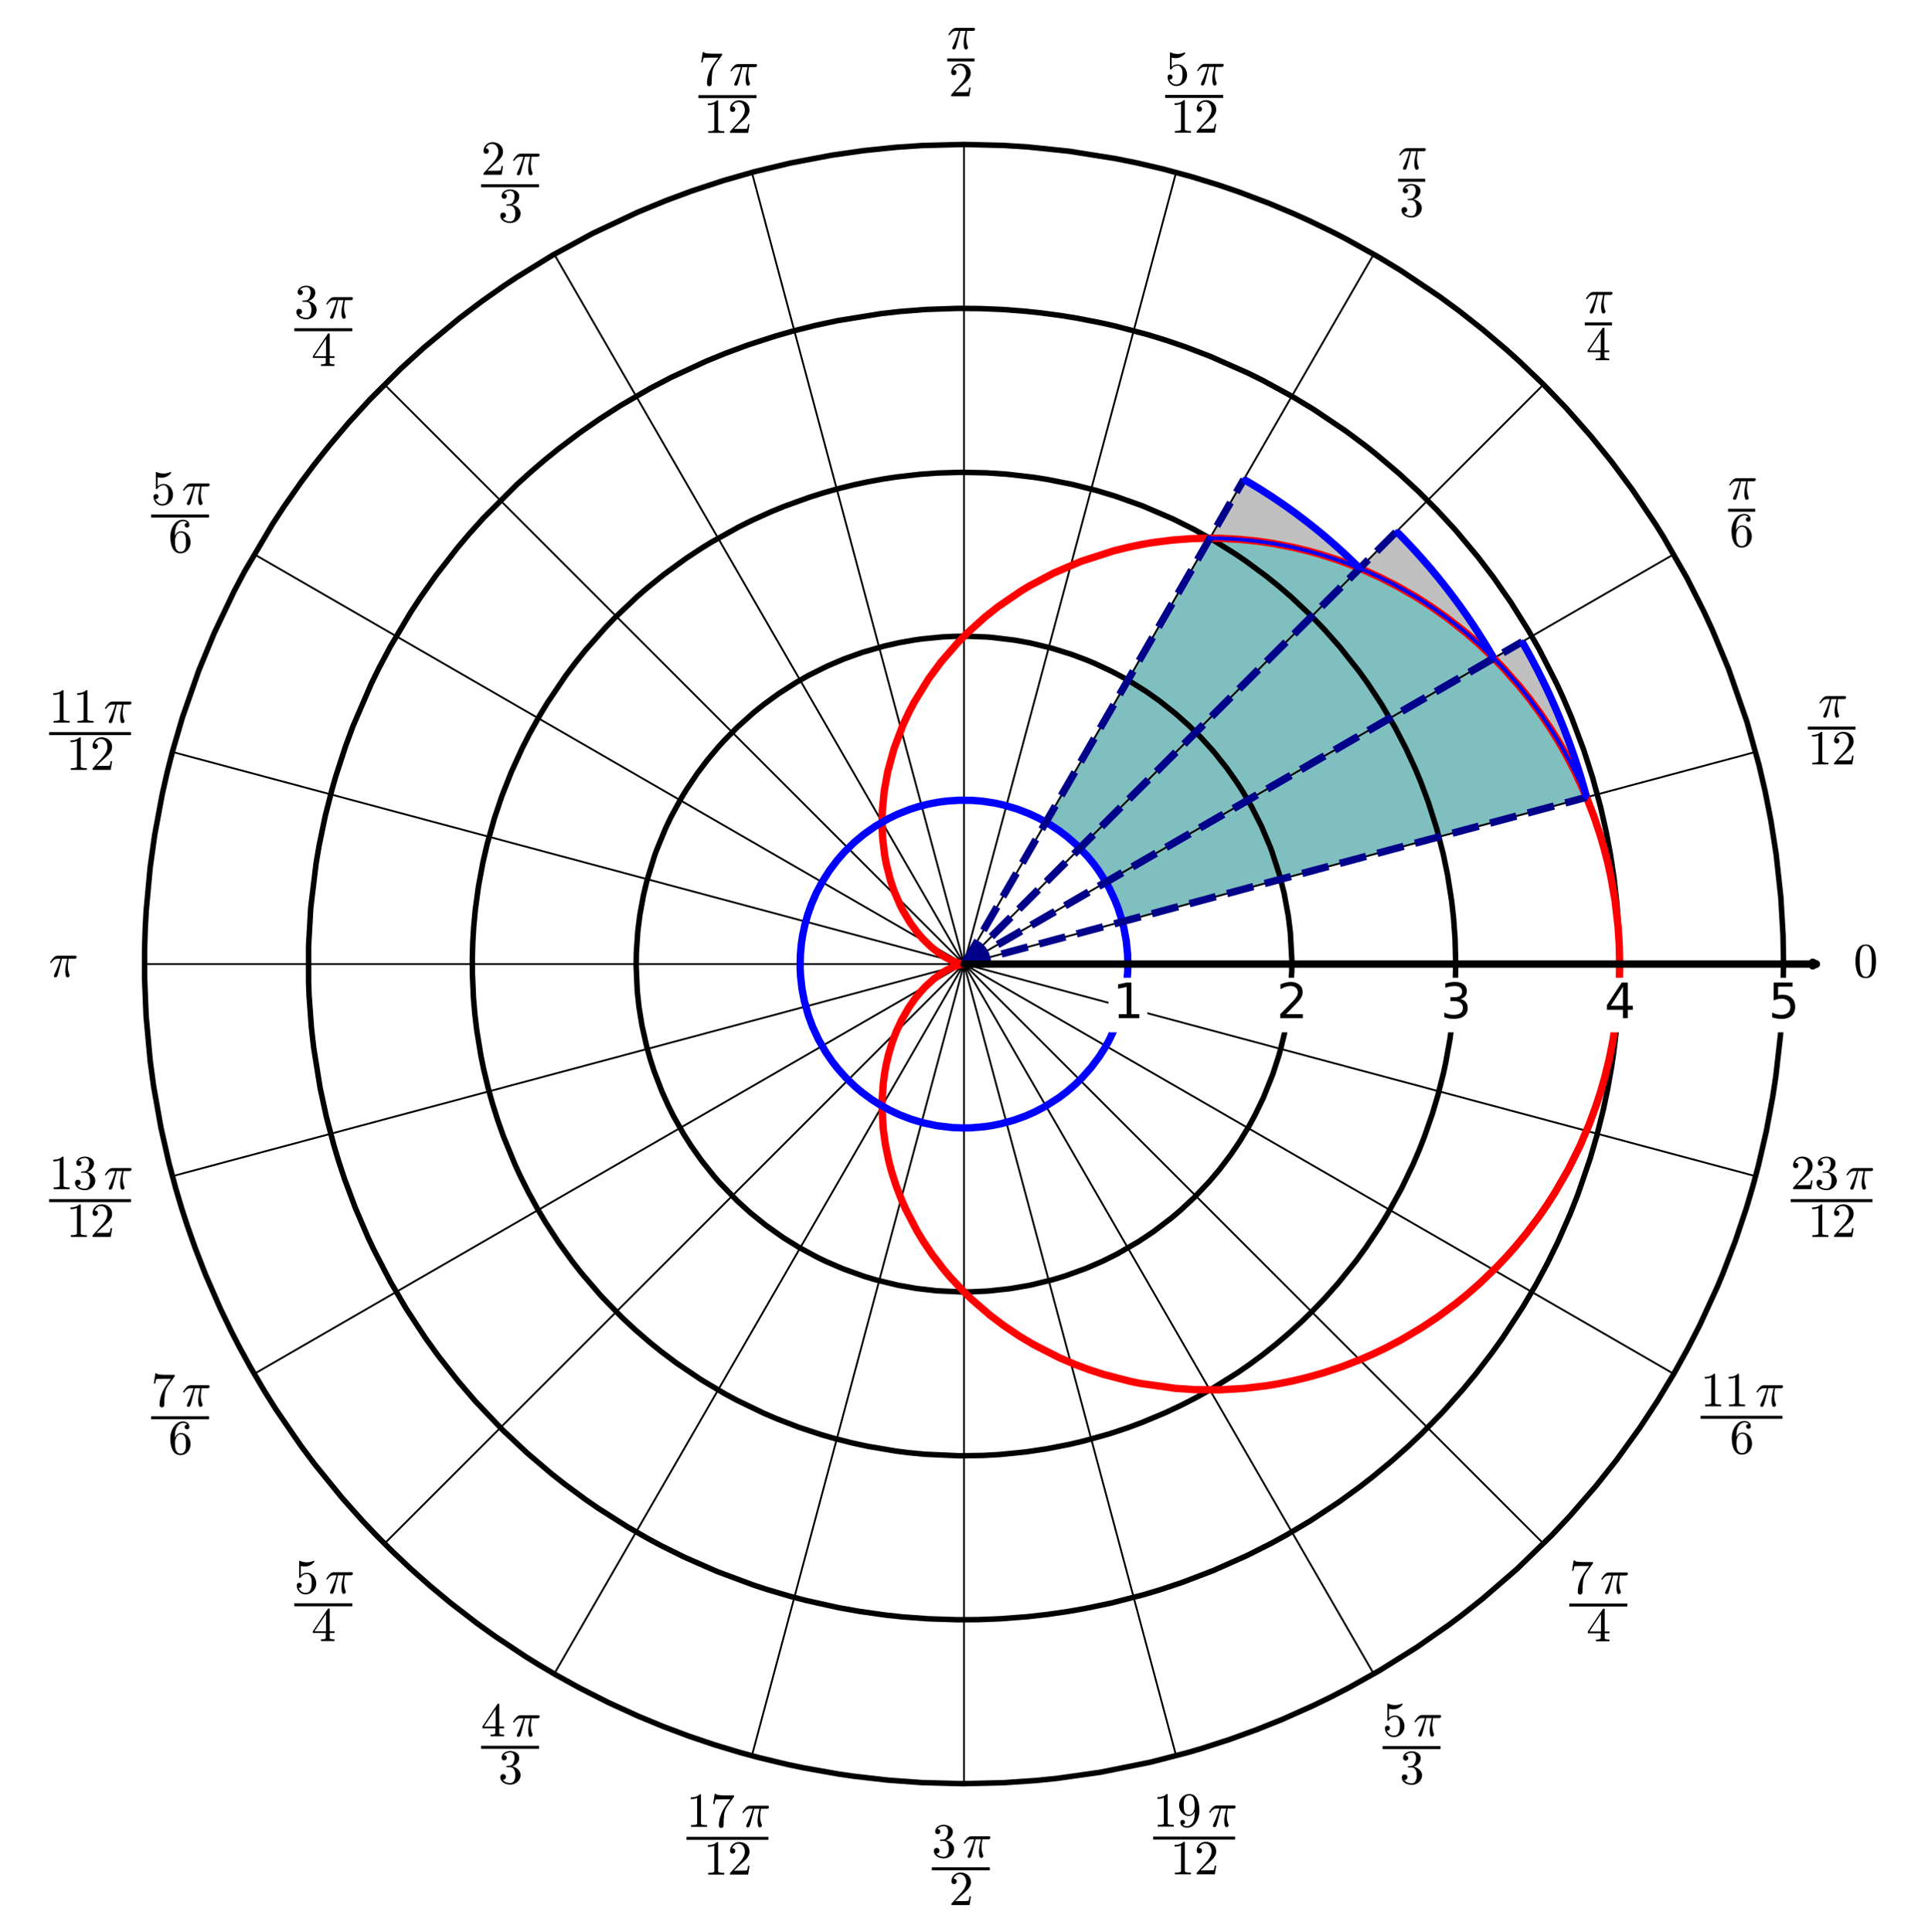 <?xml version="1.0" encoding="utf-8" standalone="no"?>
<!DOCTYPE svg PUBLIC "-//W3C//DTD SVG 1.1//EN"
  "http://www.w3.org/Graphics/SVG/1.1/DTD/svg11.dtd">
<svg xmlns:xlink="http://www.w3.org/1999/xlink" width="525.29pt" height="526.385pt" viewBox="0 0 525.29 526.385" xmlns="http://www.w3.org/2000/svg" version="1.1">
 <defs>
  <style type="text/css">*{stroke-linejoin: round; stroke-linecap: butt}</style>
 </defs>
 <g id="figure_1">
  <g id="patch_1">
   <path d="M 0 526.385 
L 525.29 526.385 
L 525.29 0 
L 0 0 
z
" style="fill: #ffffff"/>
  </g>
  <g id="axes_1">
   <g id="patch_2">
    <path d="M 7.2 518.09 
L 518.09 518.09 
L 518.09 7.2 
L 7.2 7.2 
z
" style="fill: #ffffff"/>
   </g>
   <g id="patch_3">
    <path d="M 301.32 240.316 
L 301.358 240.383 
L 301.374 240.409 
L 301.41 240.472 
L 301.424 240.496 
L 301.452 240.545 
L 301.506 240.641 
L 301.522 240.669 
L 301.551 240.72 
L 301.585 240.781 
L 301.603 240.813 
L 301.63 240.861 
L 301.662 240.919 
L 301.685 240.959 
L 301.716 241.016 
L 301.743 241.065 
L 301.779 241.129 
L 301.818 241.201 
L 301.831 241.226 
L 301.872 241.3 
L 301.89 241.333 
L 301.926 241.4 
L 301.947 241.438 
L 301.967 241.477 
L 301.992 241.523 
L 302.021 241.577 
L 302.069 241.667 
L 302.093 241.712 
L 302.113 241.749 
L 302.138 241.797 
L 302.161 241.84 
L 302.185 241.886 
L 302.231 241.974 
L 302.259 242.028 
L 302.271 242.051 
L 302.298 242.102 
L 302.324 242.152 
L 302.371 242.243 
L 302.378 242.258 
L 302.405 242.31 
L 302.439 242.377 
L 302.471 242.44 
L 302.482 242.461 
L 302.534 242.564 
L 302.552 242.601 
L 302.57 242.636 
L 302.593 242.683 
L 302.629 242.754 
L 302.646 242.789 
L 302.682 242.862 
L 302.699 242.896 
L 302.723 242.945 
L 302.752 243.004 
L 302.782 243.065 
L 302.807 243.116 
L 302.832 243.168 
L 302.858 243.221 
L 302.872 243.25 
L 302.92 243.351 
L 302.923 243.357 
L 302.965 243.445 
L 302.995 243.508 
L 303.009 243.537 
L 303.038 243.598 
L 303.054 243.632 
L 303.095 243.719 
L 303.1 243.731 
L 303.13 243.795 
L 303.166 243.873 
L 303.182 243.907 
L 303.221 243.991 
L 303.233 244.019 
L 303.248 244.051 
L 303.285 244.133 
L 303.306 244.178 
L 303.33 244.23 
L 303.364 244.305 
L 303.37 244.319 
L 303.392 244.369 
L 303.422 244.435 
L 303.452 244.504 
L 303.481 244.568 
L 303.508 244.629 
L 303.522 244.661 
L 303.558 244.742 
L 303.577 244.787 
L 303.587 244.81 
L 303.621 244.888 
L 303.632 244.913 
L 303.664 244.986 
L 303.676 245.016 
L 303.712 245.099 
L 303.726 245.132 
L 303.757 245.206 
L 303.776 245.25 
L 303.799 245.305 
L 303.835 245.391 
L 303.857 245.442 
L 303.867 245.466 
L 303.892 245.528 
L 303.904 245.556 
L 303.93 245.619 
L 303.954 245.677 
L 303.993 245.772 
L 304.002 245.794 
L 304.016 245.829 
L 304.046 245.903 
L 304.076 245.977 
L 304.086 246.002 
L 304.125 246.098 
L 304.139 246.135 
L 304.151 246.165 
L 304.189 246.261 
L 304.195 246.277 
L 304.212 246.318 
L 304.238 246.385 
L 304.269 246.464 
L 304.277 246.485 
L 304.307 246.563 
L 304.328 246.617 
L 304.346 246.665 
L 304.361 246.704 
L 304.396 246.795 
L 304.413 246.84 
L 304.441 246.914 
L 304.462 246.969 
L 304.468 246.987 
L 304.496 247.062 
L 304.508 247.095 
L 304.528 247.149 
L 304.564 247.246 
L 304.583 247.299 
L 304.593 247.323 
L 304.615 247.386 
L 304.627 247.419 
L 304.659 247.506 
L 304.669 247.534 
L 304.688 247.589 
L 304.71 247.649 
L 304.745 247.747 
L 304.751 247.763 
L 304.767 247.808 
L 304.795 247.889 
L 304.816 247.95 
L 304.838 248.012 
L 304.85 248.048 
L 304.866 248.092 
L 304.895 248.177 
L 304.902 248.199 
L 304.936 248.3 
L 304.953 248.349 
L 304.971 248.403 
L 304.99 248.457 
L 304.999 248.485 
L 305.027 248.569 
L 305.04 248.61 
L 305.055 248.655 
L 305.072 248.705 
L 305.095 248.776 
L 305.116 248.842 
L 305.133 248.893 
L 305.15 248.947 
L 305.174 249.019 
L 305.179 249.037 
L 305.195 249.086 
L 305.216 249.152 
L 305.236 249.214 
L 305.257 249.281 
L 305.267 249.316 
L 305.298 249.415 
L 305.304 249.434 
L 305.319 249.481 
L 305.352 249.588 
L 305.36 249.616 
L 305.371 249.65 
L 305.39 249.714 
L 305.411 249.783 
L 305.426 249.834 
L 305.45 249.914 
L 305.457 249.939 
L 305.484 250.027 
L 305.5 250.084 
L 305.512 250.123 
L 305.524 250.167 
L 305.545 250.239 
L 305.554 250.27 
L 305.579 250.357 
L 305.594 250.409 
L 305.603 250.439 
L 305.629 250.534 
L 305.638 250.562 
L 305.66 250.643 
L 305.666 250.664 
L 305.686 250.738 
L 305.701 250.792 
L 305.713 250.834 
L 305.73 250.895 
L 305.756 250.994 
L 305.763 251.019 
L 305.781 251.087 
L 432.251 217.199 
L 432.197 217.069 
L 432.104 216.844 
L 431.988 216.57 
L 431.903 216.368 
L 431.816 216.163 
L 431.692 215.872 
L 431.622 215.71 
L 431.544 215.529 
L 431.452 215.315 
L 431.358 215.1 
L 431.268 214.894 
L 431.13 214.581 
L 431.018 214.329 
L 430.918 214.107 
L 430.85 213.955 
L 430.765 213.765 
L 430.635 213.479 
L 430.587 213.374 
L 430.501 213.186 
L 430.37 212.9 
L 430.27 212.685 
L 430.186 212.505 
L 430.093 212.306 
L 430.018 212.146 
L 429.893 211.881 
L 429.762 211.605 
L 429.741 211.561 
L 429.573 211.21 
L 429.503 211.065 
L 429.425 210.903 
L 429.279 210.604 
L 429.205 210.452 
L 429.099 210.235 
L 428.974 209.983 
L 428.842 209.718 
L 428.821 209.676 
L 428.694 209.422 
L 428.587 209.209 
L 428.461 208.96 
L 428.306 208.656 
L 428.276 208.597 
L 428.192 208.432 
L 428.051 208.16 
L 427.965 207.993 
L 427.84 207.753 
L 427.73 207.543 
L 427.586 207.27 
L 427.459 207.031 
L 427.341 206.808 
L 427.264 206.664 
L 427.132 206.419 
L 427.096 206.353 
L 426.916 206.02 
L 426.888 205.969 
L 426.749 205.713 
L 426.611 205.462 
L 426.467 205.201 
L 426.411 205.1 
L 426.263 204.834 
L 426.158 204.646 
L 426.099 204.542 
L 425.923 204.23 
L 425.877 204.149 
L 425.714 203.862 
L 425.639 203.732 
L 425.49 203.472 
L 425.38 203.282 
L 425.275 203.1 
L 425.096 202.794 
L 424.971 202.58 
L 424.923 202.498 
L 424.734 202.18 
L 424.616 201.982 
L 424.56 201.887 
L 424.397 201.616 
L 424.3 201.454 
L 424.14 201.19 
L 424.093 201.113 
L 423.986 200.936 
L 423.827 200.677 
L 423.686 200.448 
L 423.578 200.274 
L 423.478 200.113 
L 423.299 199.825 
L 423.261 199.765 
L 423.122 199.544 
L 422.975 199.311 
L 422.791 199.02 
L 422.776 198.997 
L 422.649 198.798 
L 422.475 198.527 
L 422.383 198.384 
L 422.242 198.167 
L 422.063 197.892 
L 422.026 197.836 
L 421.882 197.617 
L 421.737 197.396 
L 421.581 197.161 
L 421.46 196.978 
L 421.319 196.768 
L 421.251 196.666 
L 421.097 196.438 
L 420.998 196.291 
L 420.814 196.021 
L 420.736 195.906 
L 420.567 195.658 
L 420.39 195.402 
L 420.341 195.332 
L 420.133 195.031 
L 420.005 194.849 
L 419.926 194.736 
L 419.725 194.45 
L 419.578 194.241 
L 419.51 194.145 
L 419.419 194.017 
L 419.281 193.825 
L 419.12 193.599 
L 419.01 193.447 
L 418.801 193.158 
L 418.678 192.989 
L 418.587 192.864 
L 418.417 192.632 
L 418.255 192.412 
L 418.15 192.27 
L 417.979 192.04 
L 417.83 191.841 
L 417.803 191.805 
L 417.635 191.58 
L 417.498 191.399 
L 417.323 191.167 
L 417.223 191.036 
L 416.999 190.743 
L 416.895 190.607 
L 416.724 190.386 
L 416.607 190.234 
L 416.519 190.121 
L 416.336 189.886 
L 416.165 189.668 
L 416.052 189.524 
L 415.941 189.384 
L 415.823 189.235 
L 415.65 189.017 
L 415.514 188.846 
L 415.286 188.562 
L 415.186 188.439 
L 415 188.208 
L 414.88 188.06 
L 414.769 187.924 
L 414.586 187.701 
L 414.553 187.661 
L 414.273 187.321 
L 414.156 187.18 
L 414.067 187.073 
L 413.932 186.912 
L 413.689 186.622 
L 413.659 186.586 
L 413.424 186.308 
L 413.242 186.093 
L 413.166 186.005 
L 412.959 185.763 
L 412.863 185.65 
L 412.668 185.424 
L 412.538 185.274 
L 412.453 185.177 
L 412.335 185.042 
L 412.065 184.733 
L 411.914 184.561 
L 411.87 184.511 
L 411.69 184.308 
L 411.439 184.026 
L 411.332 183.907 
L 411.278 183.846 
L 411.068 183.613 
L 410.87 183.394 
L 410.689 183.195 
L 410.533 183.024 
L 410.423 182.904 
L 410.219 182.682 
L 410.106 182.56 
L 409.925 182.364 
L 409.818 182.249 
L 409.696 182.119 
L 409.588 182.003 
L 409.431 181.836 
L 409.216 181.608 
L 408.984 181.363 
L 408.944 181.322 
L 408.777 181.146 
L 408.651 181.015 
L 408.338 180.691 
L 408.321 180.673 
L 408.091 180.435 
L 407.882 180.221 
L 407.733 180.069 
L 407.595 179.929 
L 407.403 179.735 
L 407.281 179.611 
L 407.072 179.401 
L 406.982 179.312 
z
" clip-path="url(#pf3f5a75708)" style="fill: #00ffff; opacity: 0.5"/>
   </g>
   <g id="patch_4">
    <path d="M 301.32 240.316 
L 301.356 240.378 
L 301.383 240.426 
L 301.416 240.483 
L 301.438 240.521 
L 301.462 240.563 
L 301.497 240.625 
L 301.522 240.67 
L 301.564 240.745 
L 301.584 240.779 
L 301.622 240.848 
L 301.652 240.901 
L 301.661 240.917 
L 301.701 240.99 
L 301.719 241.021 
L 301.767 241.108 
L 301.793 241.156 
L 301.804 241.176 
L 301.83 241.223 
L 301.876 241.307 
L 301.881 241.318 
L 301.922 241.392 
L 301.941 241.427 
L 301.975 241.491 
L 302.012 241.561 
L 302.039 241.61 
L 302.055 241.639 
L 302.075 241.678 
L 302.126 241.774 
L 302.135 241.791 
L 302.174 241.865 
L 302.193 241.9 
L 302.228 241.968 
L 302.257 242.024 
L 302.271 242.05 
L 302.295 242.097 
L 302.343 242.191 
L 302.359 242.221 
L 302.385 242.272 
L 302.41 242.321 
L 302.444 242.388 
L 302.458 242.414 
L 302.491 242.48 
L 302.524 242.544 
L 302.554 242.604 
L 302.583 242.663 
L 302.591 242.677 
L 302.638 242.773 
L 302.653 242.802 
L 302.677 242.852 
L 302.699 242.895 
L 302.733 242.964 
L 302.743 242.986 
L 302.791 243.083 
L 302.816 243.135 
L 302.833 243.17 
L 302.85 243.205 
L 302.89 243.289 
L 302.903 243.314 
L 302.937 243.386 
L 302.97 243.456 
L 302.987 243.49 
L 303.001 243.521 
L 303.034 243.59 
L 303.055 243.634 
L 303.093 243.715 
L 303.107 243.746 
L 303.144 243.825 
L 303.171 243.883 
L 303.178 243.898 
L 303.219 243.988 
L 303.24 244.034 
L 303.265 244.088 
L 303.284 244.129 
L 303.297 244.159 
L 303.339 244.251 
L 303.352 244.28 
L 303.379 244.34 
L 303.41 244.408 
L 303.429 244.452 
L 303.44 244.476 
L 303.477 244.56 
L 303.489 244.586 
L 303.522 244.662 
L 303.54 244.703 
L 303.569 244.769 
L 303.6 244.839 
L 303.624 244.894 
L 303.631 244.912 
L 303.668 244.997 
L 303.684 245.034 
L 303.699 245.068 
L 303.724 245.127 
L 303.758 245.206 
L 303.789 245.281 
L 303.804 245.316 
L 303.824 245.364 
L 303.844 245.413 
L 303.872 245.478 
L 303.883 245.504 
L 303.926 245.609 
L 303.938 245.638 
L 303.949 245.664 
L 303.974 245.726 
L 303.995 245.777 
L 304.027 245.855 
L 304.059 245.935 
L 304.079 245.983 
L 304.098 246.031 
L 304.108 246.058 
L 304.145 246.148 
L 304.155 246.176 
L 304.183 246.246 
L 304.191 246.267 
L 304.227 246.357 
L 304.242 246.396 
L 304.272 246.473 
L 304.279 246.49 
L 304.298 246.54 
L 304.321 246.6 
L 304.349 246.672 
L 304.362 246.705 
L 304.394 246.791 
L 304.409 246.83 
L 304.442 246.918 
L 304.457 246.956 
L 304.481 247.021 
L 304.503 247.081 
L 304.509 247.098 
L 304.542 247.187 
L 304.551 247.21 
L 304.581 247.291 
L 304.602 247.351 
L 304.607 247.364 
L 304.64 247.454 
L 304.662 247.514 
L 304.683 247.573 
L 304.703 247.629 
L 304.724 247.689 
L 304.745 247.748 
L 304.764 247.801 
L 304.782 247.851 
L 304.803 247.912 
L 304.821 247.965 
L 304.834 248.003 
L 304.853 248.055 
L 304.864 248.089 
L 304.895 248.179 
L 304.911 248.224 
L 304.925 248.265 
L 304.95 248.338 
L 304.959 248.365 
L 304.99 248.459 
L 305.008 248.513 
L 305.019 248.544 
L 305.033 248.589 
L 305.065 248.686 
L 305.075 248.715 
L 305.1 248.79 
L 305.118 248.845 
L 305.138 248.91 
L 305.152 248.952 
L 305.172 249.015 
L 305.185 249.054 
L 305.209 249.13 
L 305.22 249.165 
L 305.233 249.205 
L 305.264 249.305 
L 305.278 249.349 
L 305.287 249.38 
L 305.307 249.443 
L 305.335 249.533 
L 305.345 249.566 
L 305.365 249.632 
L 305.378 249.673 
L 305.399 249.745 
L 305.406 249.767 
L 305.434 249.86 
L 305.449 249.911 
L 305.46 249.947 
L 305.48 250.015 
L 305.491 250.053 
L 305.509 250.113 
L 305.535 250.204 
L 305.541 250.223 
L 305.555 250.273 
L 305.57 250.324 
L 305.594 250.407 
L 305.613 250.477 
L 305.63 250.535 
L 305.639 250.566 
L 305.661 250.645 
L 305.668 250.671 
L 305.687 250.739 
L 305.701 250.792 
L 305.726 250.881 
L 305.73 250.896 
L 305.748 250.961 
L 305.766 251.029 
L 305.781 251.087 
L 432.251 217.199 
L 432.189 216.969 
L 432.147 216.81 
L 432.084 216.58 
L 431.99 216.234 
L 431.944 216.069 
L 431.861 215.767 
L 431.817 215.607 
L 431.76 215.405 
L 431.721 215.266 
L 431.615 214.888 
L 431.576 214.749 
L 431.534 214.603 
L 431.433 214.25 
L 431.4 214.132 
L 431.315 213.839 
L 431.268 213.678 
L 431.194 213.422 
L 431.117 213.159 
L 431.066 212.985 
L 431.02 212.829 
L 430.934 212.542 
L 430.896 212.413 
L 430.776 212.013 
L 430.718 211.821 
L 430.684 211.709 
L 430.583 211.377 
L 430.536 211.222 
L 430.437 210.9 
L 430.388 210.742 
L 430.315 210.506 
L 430.236 210.252 
L 430.162 210.018 
L 430.093 209.798 
L 430.027 209.589 
L 430.003 209.513 
L 429.938 209.31 
L 429.834 208.986 
L 429.745 208.708 
L 429.67 208.478 
L 429.603 208.27 
L 429.556 208.127 
L 429.486 207.911 
L 429.406 207.669 
L 429.313 207.388 
L 429.301 207.35 
L 429.16 206.927 
L 429.137 206.858 
L 429.024 206.523 
L 428.95 206.304 
L 428.933 206.253 
L 428.793 205.843 
L 428.781 205.809 
L 428.673 205.494 
L 428.575 205.21 
L 428.497 204.986 
L 428.467 204.897 
L 428.371 204.622 
L 428.328 204.5 
L 428.185 204.096 
L 428.13 203.94 
L 428.055 203.728 
L 427.989 203.545 
L 427.916 203.341 
L 427.81 203.046 
L 427.762 202.911 
L 427.702 202.746 
L 427.599 202.464 
L 427.513 202.229 
L 427.424 201.986 
L 427.35 201.785 
L 427.297 201.642 
L 427.197 201.372 
L 427.11 201.14 
L 427.017 200.891 
L 426.963 200.749 
L 426.864 200.485 
L 426.75 200.185 
L 426.716 200.095 
L 426.655 199.936 
L 426.577 199.732 
L 426.434 199.363 
L 426.356 199.161 
L 426.259 198.91 
L 426.172 198.688 
L 426.139 198.602 
L 426.013 198.283 
L 425.973 198.182 
L 425.827 197.813 
L 425.792 197.724 
L 425.68 197.444 
L 425.642 197.348 
L 425.528 197.064 
L 425.421 196.799 
L 425.322 196.556 
L 425.243 196.361 
L 425.163 196.165 
L 425.07 195.939 
L 424.968 195.692 
L 424.9 195.526 
L 424.853 195.412 
L 424.75 195.166 
L 424.62 194.853 
L 424.585 194.769 
L 424.508 194.587 
L 424.386 194.296 
L 424.293 194.077 
L 424.215 193.894 
L 424.095 193.613 
L 423.976 193.334 
L 423.892 193.14 
L 423.814 192.958 
L 423.759 192.833 
L 423.633 192.541 
L 423.518 192.277 
L 423.422 192.059 
L 423.416 192.045 
L 423.262 191.695 
L 423.226 191.614 
L 423.059 191.238 
L 423.008 191.124 
L 422.891 190.861 
L 422.843 190.755 
L 422.678 190.388 
L 422.627 190.276 
L 422.511 190.019 
L 422.39 189.754 
L 422.335 189.634 
L 422.248 189.443 
L 422.133 189.193 
L 421.996 188.896 
L 421.92 188.733 
L 421.828 188.534 
L 421.784 188.439 
L 421.695 188.25 
L 421.567 187.976 
L 421.432 187.689 
L 421.346 187.507 
L 421.256 187.319 
L 421.165 187.126 
L 421.099 186.988 
L 420.98 186.739 
L 420.828 186.423 
L 420.768 186.3 
L 420.61 185.973 
L 420.517 185.782 
L 420.444 185.632 
L 420.32 185.378 
L 420.205 185.143 
L 420.177 185.087 
L 420.059 184.847 
L 419.963 184.654 
L 419.862 184.45 
L 419.788 184.301 
L 419.653 184.031 
L 419.58 183.886 
L 419.404 183.536 
L 419.311 183.351 
L 419.194 183.122 
L 419.08 182.898 
L 419.039 182.816 
L 418.886 182.518 
L 418.782 182.315 
L 418.711 182.178 
L 418.64 182.039 
L 418.434 181.642 
L 418.354 181.489 
L 418.249 181.288 
L 418.156 181.11 
L 418.064 180.934 
L 417.951 180.719 
L 417.875 180.577 
L 417.753 180.346 
L 417.569 180 
L 417.551 179.966 
L 417.361 179.611 
L 417.319 179.533 
L 417.214 179.337 
L 417.11 179.145 
L 416.971 178.889 
L 416.851 178.668 
L 416.764 178.508 
L 416.64 178.282 
L 416.486 178.001 
L 416.433 177.904 
L 416.274 177.617 
L 416.142 177.378 
L 416.053 177.219 
L 416.006 177.135 
L 415.865 176.883 
L 415.745 176.668 
L 415.612 176.432 
L 415.482 176.201 
L 415.385 176.03 
L 415.326 175.927 
L 415.206 175.716 
L 415.051 175.444 
L 414.991 175.339 
L 414.771 174.955 
L 414.71 174.85 
z
" clip-path="url(#pf3f5a75708)" style="fill: #808080; opacity: 0.5"/>
   </g>
   <g id="patch_5">
    <path d="M 294.223 231.067 
L 294.276 231.12 
L 294.287 231.131 
L 294.334 231.178 
L 294.38 231.224 
L 294.427 231.273 
L 294.465 231.311 
L 294.503 231.35 
L 294.563 231.41 
L 294.574 231.422 
L 294.644 231.493 
L 294.668 231.518 
L 294.729 231.581 
L 294.743 231.595 
L 294.79 231.644 
L 294.853 231.709 
L 294.881 231.739 
L 294.912 231.771 
L 294.946 231.807 
L 295.003 231.867 
L 295.044 231.91 
L 295.1 231.968 
L 295.115 231.985 
L 295.153 232.025 
L 295.213 232.089 
L 295.227 232.104 
L 295.267 232.147 
L 295.305 232.187 
L 295.374 232.262 
L 295.413 232.303 
L 295.452 232.346 
L 295.482 232.378 
L 295.527 232.427 
L 295.561 232.464 
L 295.61 232.517 
L 295.636 232.546 
L 295.69 232.605 
L 295.719 232.637 
L 295.749 232.671 
L 295.793 232.719 
L 295.823 232.752 
L 295.865 232.799 
L 295.91 232.849 
L 295.942 232.885 
L 296.016 232.968 
L 296.019 232.971 
L 296.088 233.049 
L 296.12 233.085 
L 296.145 233.114 
L 296.177 233.15 
L 296.236 233.217 
L 296.256 233.24 
L 296.296 233.285 
L 296.357 233.356 
L 296.383 233.385 
L 296.41 233.417 
L 296.472 233.488 
L 296.518 233.542 
L 296.532 233.558 
L 296.59 233.626 
L 296.603 233.641 
L 296.662 233.711 
L 296.696 233.751 
L 296.717 233.776 
L 296.764 233.831 
L 296.801 233.875 
L 296.848 233.931 
L 296.897 233.989 
L 296.912 234.007 
L 296.97 234.077 
L 296.997 234.11 
L 297.04 234.161 
L 297.068 234.195 
L 297.097 234.23 
L 297.153 234.297 
L 297.191 234.344 
L 297.219 234.378 
L 297.25 234.417 
L 297.276 234.448 
L 297.319 234.502 
L 297.371 234.565 
L 297.411 234.615 
L 297.436 234.646 
L 297.469 234.687 
L 297.517 234.747 
L 297.567 234.81 
L 297.589 234.837 
L 297.623 234.88 
L 297.661 234.928 
L 297.68 234.952 
L 297.723 235.007 
L 297.755 235.047 
L 297.814 235.122 
L 297.852 235.171 
L 297.862 235.183 
L 297.929 235.27 
L 297.942 235.286 
L 297.978 235.333 
L 298.01 235.375 
L 298.067 235.449 
L 298.09 235.479 
L 298.136 235.539 
L 298.18 235.596 
L 298.216 235.644 
L 298.244 235.681 
L 298.273 235.719 
L 298.314 235.773 
L 298.328 235.793 
L 298.375 235.855 
L 298.428 235.925 
L 298.455 235.962 
L 298.474 235.987 
L 298.514 236.042 
L 298.538 236.074 
L 298.604 236.162 
L 298.612 236.173 
L 298.648 236.223 
L 298.704 236.299 
L 298.719 236.32 
L 298.774 236.395 
L 298.799 236.429 
L 298.814 236.451 
L 298.865 236.521 
L 298.913 236.588 
L 298.916 236.592 
L 298.954 236.645 
L 298.987 236.691 
L 299.04 236.766 
L 299.06 236.794 
L 299.105 236.856 
L 299.121 236.879 
L 299.182 236.966 
L 299.214 237.012 
L 299.226 237.029 
L 299.288 237.117 
L 299.322 237.166 
L 299.347 237.203 
L 299.383 237.254 
L 299.396 237.273 
L 299.429 237.321 
L 299.468 237.378 
L 299.493 237.415 
L 299.545 237.49 
L 299.558 237.509 
L 299.592 237.56 
L 299.637 237.626 
L 299.658 237.657 
L 299.708 237.732 
L 299.749 237.793 
L 299.756 237.802 
L 299.786 237.847 
L 299.821 237.9 
L 299.866 237.969 
L 299.894 238.011 
L 299.942 238.084 
L 299.957 238.106 
L 299.98 238.141 
L 300.039 238.231 
L 300.048 238.246 
L 300.106 238.334 
L 300.114 238.347 
L 300.161 238.418 
L 300.187 238.459 
L 300.209 238.494 
L 300.241 238.543 
L 300.272 238.591 
L 300.312 238.654 
L 300.353 238.718 
L 300.373 238.751 
L 300.416 238.818 
L 300.455 238.88 
L 300.458 238.886 
L 300.511 238.969 
L 300.541 239.018 
L 300.559 239.047 
L 300.6 239.112 
L 300.638 239.173 
L 300.672 239.229 
L 300.686 239.252 
L 300.714 239.298 
L 300.759 239.371 
L 300.789 239.42 
L 300.823 239.477 
L 300.843 239.509 
L 300.859 239.536 
L 300.894 239.594 
L 300.927 239.649 
L 300.959 239.701 
L 300.983 239.742 
L 301.009 239.786 
L 301.041 239.839 
L 301.073 239.893 
L 301.117 239.968 
L 301.144 240.013 
L 301.176 240.068 
L 301.195 240.101 
L 301.232 240.163 
L 301.257 240.207 
L 301.28 240.247 
L 301.32 240.316 
L 406.982 179.312 
L 406.839 179.169 
L 406.678 179.008 
L 406.493 178.825 
L 406.382 178.716 
L 406.255 178.59 
L 405.941 178.283 
L 405.891 178.235 
L 405.755 178.102 
L 405.559 177.913 
L 405.442 177.8 
L 405.253 177.618 
L 405.021 177.397 
L 404.803 177.189 
L 404.747 177.136 
L 404.472 176.876 
L 404.454 176.859 
L 404.169 176.592 
L 404.121 176.548 
L 403.82 176.268 
L 403.661 176.12 
L 403.61 176.074 
L 403.438 175.916 
L 403.27 175.762 
L 403.053 175.564 
L 402.906 175.43 
L 402.733 175.274 
L 402.574 175.13 
L 402.457 175.025 
L 402.283 174.87 
L 402.125 174.729 
L 401.824 174.462 
L 401.779 174.422 
L 401.524 174.198 
L 401.396 174.086 
L 401.208 173.921 
L 401.086 173.816 
L 400.917 173.669 
L 400.607 173.402 
L 400.479 173.292 
L 400.292 173.133 
L 400.213 173.065 
L 400.019 172.9 
L 399.811 172.724 
L 399.705 172.635 
L 399.533 172.491 
L 399.385 172.367 
L 399.202 172.215 
L 398.92 171.981 
L 398.871 171.941 
L 398.579 171.701 
L 398.506 171.641 
L 398.195 171.387 
L 398.15 171.351 
L 397.903 171.152 
L 397.658 170.954 
L 397.587 170.897 
L 397.473 170.806 
L 397.155 170.553 
L 397.013 170.441 
L 396.948 170.39 
L 396.737 170.223 
L 396.506 170.042 
L 396.346 169.918 
L 396.236 169.832 
L 396.016 169.662 
L 395.843 169.529 
L 395.553 169.306 
L 395.522 169.283 
L 395.206 169.043 
L 395.154 169.003 
L 394.837 168.764 
L 394.777 168.718 
L 394.488 168.502 
L 394.458 168.48 
L 394.195 168.285 
L 393.996 168.138 
L 393.783 167.981 
L 393.672 167.9 
L 393.47 167.752 
L 393.322 167.645 
L 393.018 167.425 
L 393.012 167.421 
L 392.83 167.289 
L 392.488 167.045 
L 392.329 166.932 
L 392.166 166.817 
L 391.982 166.687 
L 391.857 166.599 
L 391.643 166.449 
L 391.549 166.383 
L 391.331 166.232 
L 391.145 166.103 
L 390.916 165.946 
L 390.662 165.772 
L 390.461 165.635 
L 390.311 165.533 
L 390.102 165.391 
L 389.988 165.315 
L 389.804 165.191 
L 389.685 165.112 
L 389.403 164.924 
L 389.165 164.767 
L 389.045 164.688 
L 388.907 164.597 
L 388.712 164.47 
L 388.493 164.327 
L 388.398 164.266 
L 388.14 164.099 
L 387.947 163.975 
L 387.848 163.911 
L 387.62 163.766 
L 387.303 163.565 
L 387.17 163.481 
L 387.085 163.427 
L 386.901 163.312 
L 386.65 163.155 
L 386.425 163.016 
L 386.355 162.972 
L 386.146 162.843 
L 385.891 162.687 
L 385.71 162.577 
L 385.544 162.476 
L 385.308 162.333 
L 385.062 162.185 
L 384.919 162.1 
L 384.815 162.038 
L 384.509 161.856 
L 384.349 161.761 
L 384.232 161.693 
L 384.002 161.558 
L 383.74 161.405 
L 383.533 161.285 
L 383.441 161.232 
L 383.315 161.159 
L 383.022 160.992 
L 382.782 160.855 
L 382.716 160.818 
L 382.526 160.71 
L 382.176 160.513 
L 382.146 160.496 
L 381.92 160.371 
L 381.667 160.23 
L 381.456 160.114 
L 381.283 160.019 
L 381.1 159.919 
L 380.901 159.811 
L 380.769 159.739 
L 380.459 159.572 
L 380.304 159.489 
L 380.06 159.359 
L 379.879 159.263 
L 379.71 159.174 
L 379.493 159.06 
L 379.401 159.011 
L 379.109 158.859 
L 379.054 158.831 
L 378.827 158.713 
L 378.621 158.607 
L 378.312 158.45 
L 378.097 158.34 
L 378.086 158.335 
L 377.857 158.219 
L 377.624 158.102 
L 377.343 157.962 
L 377.119 157.851 
L 376.922 157.754 
L 376.787 157.688 
L 376.547 157.571 
L 376.341 157.471 
L 376.206 157.405 
L 375.997 157.305 
L 375.852 157.235 
L 375.674 157.15 
L 375.393 157.017 
L 375.288 156.967 
L 375.132 156.894 
L 374.839 156.757 
L 374.583 156.638 
L 374.542 156.619 
L 374.276 156.497 
L 374.143 156.435 
L 373.9 156.325 
L 373.673 156.222 
L 373.502 156.145 
L 373.225 156.021 
L 373.122 155.975 
L 372.87 155.863 
L 372.574 155.732 
L 372.424 155.666 
L 372.208 155.573 
L 372.115 155.532 
L 371.91 155.444 
L 371.621 155.319 
L 371.445 155.244 
L 371.185 155.134 
L 371.123 155.108 
L 370.854 154.995 
L 370.749 154.951 
L 370.459 154.83 
z
" clip-path="url(#pf3f5a75708)" style="fill: #00ffff; opacity: 0.5"/>
   </g>
   <g id="patch_6">
    <path d="M 294.223 231.067 
L 294.246 231.089 
L 294.306 231.15 
L 294.352 231.196 
L 294.406 231.251 
L 294.411 231.256 
L 294.479 231.325 
L 294.518 231.364 
L 294.556 231.404 
L 294.597 231.445 
L 294.649 231.499 
L 294.681 231.532 
L 294.73 231.582 
L 294.771 231.625 
L 294.813 231.668 
L 294.855 231.712 
L 294.872 231.729 
L 294.904 231.763 
L 294.959 231.82 
L 294.995 231.858 
L 295.059 231.926 
L 295.083 231.951 
L 295.129 232 
L 295.183 232.056 
L 295.187 232.061 
L 295.229 232.106 
L 295.273 232.153 
L 295.342 232.227 
L 295.369 232.256 
L 295.397 232.286 
L 295.439 232.332 
L 295.489 232.386 
L 295.533 232.433 
L 295.573 232.477 
L 295.593 232.499 
L 295.635 232.545 
L 295.692 232.608 
L 295.709 232.626 
L 295.776 232.7 
L 295.788 232.713 
L 295.852 232.785 
L 295.872 232.807 
L 295.914 232.854 
L 295.962 232.907 
L 295.988 232.937 
L 296.022 232.974 
L 296.064 233.022 
L 296.098 233.06 
L 296.157 233.127 
L 296.196 233.171 
L 296.219 233.198 
L 296.262 233.247 
L 296.323 233.317 
L 296.357 233.356 
L 296.398 233.403 
L 296.407 233.414 
L 296.449 233.462 
L 296.509 233.531 
L 296.52 233.545 
L 296.578 233.612 
L 296.624 233.666 
L 296.644 233.689 
L 296.684 233.737 
L 296.739 233.802 
L 296.749 233.814 
L 296.798 233.871 
L 296.845 233.927 
L 296.885 233.975 
L 296.909 234.004 
L 296.961 234.066 
L 296.975 234.083 
L 297.046 234.168 
L 297.083 234.213 
L 297.108 234.243 
L 297.145 234.289 
L 297.162 234.309 
L 297.204 234.361 
L 297.26 234.429 
L 297.276 234.448 
L 297.325 234.509 
L 297.361 234.553 
L 297.411 234.615 
L 297.442 234.654 
L 297.469 234.687 
L 297.526 234.758 
L 297.566 234.809 
L 297.588 234.836 
L 297.631 234.89 
L 297.673 234.943 
L 297.687 234.961 
L 297.73 235.015 
L 297.77 235.066 
L 297.808 235.114 
L 297.846 235.164 
L 297.882 235.209 
L 297.928 235.269 
L 297.955 235.303 
L 297.992 235.351 
L 298.012 235.377 
L 298.073 235.457 
L 298.095 235.486 
L 298.141 235.545 
L 298.161 235.571 
L 298.204 235.629 
L 298.222 235.652 
L 298.276 235.724 
L 298.302 235.757 
L 298.346 235.816 
L 298.39 235.875 
L 298.395 235.882 
L 298.434 235.933 
L 298.465 235.976 
L 298.509 236.035 
L 298.555 236.096 
L 298.594 236.149 
L 298.614 236.177 
L 298.673 236.257 
L 298.699 236.292 
L 298.725 236.329 
L 298.774 236.396 
L 298.78 236.404 
L 298.842 236.489 
L 298.849 236.498 
L 298.901 236.571 
L 298.939 236.624 
L 298.956 236.647 
L 299 236.709 
L 299.033 236.755 
L 299.077 236.817 
L 299.114 236.87 
L 299.149 236.92 
L 299.16 236.935 
L 299.215 237.013 
L 299.236 237.043 
L 299.285 237.114 
L 299.319 237.162 
L 299.348 237.204 
L 299.384 237.256 
L 299.402 237.282 
L 299.433 237.326 
L 299.485 237.403 
L 299.511 237.441 
L 299.535 237.476 
L 299.567 237.524 
L 299.611 237.588 
L 299.625 237.608 
L 299.684 237.695 
L 299.716 237.743 
L 299.734 237.771 
L 299.766 237.818 
L 299.807 237.879 
L 299.82 237.898 
L 299.876 237.983 
L 299.893 238.009 
L 299.918 238.046 
L 299.961 238.111 
L 299.993 238.16 
L 300.035 238.225 
L 300.054 238.255 
L 300.09 238.309 
L 300.133 238.375 
L 300.145 238.394 
L 300.198 238.476 
L 300.221 238.512 
L 300.264 238.579 
L 300.298 238.633 
L 300.31 238.651 
L 300.346 238.708 
L 300.392 238.781 
L 300.396 238.787 
L 300.451 238.874 
L 300.462 238.891 
L 300.49 238.937 
L 300.529 238.998 
L 300.575 239.072 
L 300.596 239.107 
L 300.629 239.16 
L 300.655 239.201 
L 300.677 239.237 
L 300.716 239.3 
L 300.737 239.335 
L 300.792 239.425 
L 300.809 239.453 
L 300.848 239.518 
L 300.885 239.579 
L 300.892 239.591 
L 300.937 239.665 
L 300.967 239.715 
L 301.006 239.781 
L 301.023 239.808 
L 301.04 239.838 
L 301.09 239.922 
L 301.113 239.961 
L 301.154 240.031 
L 301.164 240.047 
L 301.209 240.124 
L 301.231 240.162 
L 301.256 240.204 
L 301.285 240.254 
L 301.32 240.316 
L 406.982 179.312 
L 406.831 179.049 
L 406.735 178.885 
L 406.667 178.767 
L 406.542 178.554 
L 406.475 178.438 
L 406.302 178.144 
L 406.187 177.949 
L 406.104 177.808 
L 405.978 177.595 
L 405.925 177.506 
L 405.736 177.189 
L 405.7 177.129 
L 405.522 176.832 
L 405.41 176.645 
L 405.351 176.548 
L 405.22 176.33 
L 405.105 176.141 
L 404.988 175.949 
L 404.889 175.787 
L 404.693 175.466 
L 404.634 175.37 
L 404.481 175.121 
L 404.424 175.029 
L 404.293 174.818 
L 404.167 174.615 
L 404.068 174.455 
L 403.876 174.149 
L 403.841 174.092 
L 403.74 173.933 
L 403.625 173.75 
L 403.455 173.481 
L 403.368 173.344 
L 403.283 173.209 
L 403.139 172.984 
L 402.97 172.718 
L 402.899 172.609 
L 402.723 172.334 
L 402.665 172.246 
L 402.478 171.957 
L 402.406 171.845 
L 402.308 171.694 
L 402.123 171.411 
L 402.002 171.226 
L 401.948 171.144 
L 401.777 170.885 
L 401.724 170.804 
L 401.515 170.489 
L 401.393 170.305 
L 401.297 170.16 
L 401.252 170.093 
L 401.057 169.802 
L 401.008 169.729 
L 400.8 169.42 
L 400.761 169.362 
L 400.601 169.126 
L 400.503 168.98 
L 400.385 168.807 
L 400.152 168.467 
L 400.072 168.35 
L 400.011 168.261 
L 399.813 167.974 
L 399.666 167.76 
L 399.577 167.632 
L 399.463 167.468 
L 399.366 167.329 
L 399.184 167.069 
L 399.061 166.892 
L 398.97 166.763 
L 398.781 166.495 
L 398.684 166.358 
L 398.573 166.202 
L 398.495 166.092 
L 398.271 165.777 
L 398.18 165.65 
L 398.086 165.519 
L 397.963 165.348 
L 397.773 165.084 
L 397.716 165.005 
L 397.499 164.705 
L 397.446 164.633 
L 397.345 164.494 
L 397.119 164.185 
L 397.046 164.085 
L 396.863 163.835 
L 396.734 163.661 
L 396.704 163.619 
L 396.499 163.343 
L 396.385 163.189 
L 396.278 163.046 
L 396.13 162.848 
L 395.989 162.659 
L 395.8 162.408 
L 395.729 162.314 
L 395.603 162.147 
L 395.469 161.969 
L 395.273 161.711 
L 395.169 161.575 
L 395.094 161.476 
L 394.938 161.273 
L 394.745 161.022 
L 394.726 160.996 
L 394.539 160.754 
L 394.351 160.511 
L 394.264 160.399 
L 394.111 160.202 
L 393.957 160.005 
L 393.833 159.847 
L 393.723 159.707 
L 393.553 159.491 
L 393.462 159.376 
L 393.292 159.161 
L 393.226 159.077 
L 393.072 158.883 
L 392.864 158.623 
L 392.811 158.556 
L 392.697 158.413 
L 392.565 158.248 
L 392.311 157.933 
L 392.162 157.749 
L 392.096 157.668 
L 391.929 157.463 
L 391.87 157.39 
L 391.697 157.178 
L 391.517 156.957 
L 391.388 156.8 
L 391.202 156.575 
L 391.051 156.392 
L 390.978 156.304 
L 390.853 156.154 
L 390.737 156.014 
L 390.503 155.733 
L 390.467 155.691 
L 390.34 155.539 
L 390.082 155.232 
L 390.057 155.202 
L 389.866 154.976 
L 389.686 154.764 
L 389.5 154.545 
L 389.415 154.446 
L 389.237 154.237 
L 389.199 154.193 
L 388.978 153.936 
L 388.818 153.75 
L 388.753 153.675 
L 388.6 153.498 
L 388.374 153.237 
L 388.279 153.129 
L 388.162 152.994 
L 388.016 152.827 
L 387.828 152.613 
L 387.766 152.542 
L 387.527 152.272 
L 387.389 152.116 
L 387.32 152.038 
L 387.174 151.874 
L 386.907 151.574 
L 386.872 151.535 
L 386.664 151.303 
L 386.472 151.089 
L 386.344 150.947 
L 386.239 150.831 
L 386.132 150.713 
L 385.91 150.468 
L 385.837 150.388 
L 385.706 150.245 
L 385.443 149.958 
L 385.347 149.854 
L 385.155 149.644 
L 385.025 149.504 
L 384.847 149.311 
L 384.818 149.28 
L 384.667 149.118 
L 384.52 148.96 
L 384.283 148.706 
L 384.162 148.577 
L 384.018 148.424 
L 383.783 148.175 
L 383.74 148.129 
L 383.568 147.948 
L 383.342 147.71 
L 383.217 147.579 
L 383.035 147.389 
L 382.908 147.256 
L 382.872 147.218 
L 382.682 147.021 
L 382.488 146.82 
L 382.328 146.655 
L 382.113 146.433 
L 382.024 146.342 
L 381.835 146.148 
L 381.718 146.029 
L 381.532 145.839 
L 381.412 145.717 
L 381.245 145.548 
L 381.167 145.468 
L 380.965 145.264 
L 380.828 145.127 
L 380.592 144.89 
L 380.496 144.794 
z
" clip-path="url(#pf3f5a75708)" style="fill: #808080; opacity: 0.5"/>
   </g>
   <g id="patch_7">
    <path d="M 284.974 223.97 
L 285.034 224.004 
L 285.069 224.025 
L 285.13 224.061 
L 285.198 224.1 
L 285.231 224.119 
L 285.299 224.159 
L 285.349 224.189 
L 285.383 224.209 
L 285.445 224.245 
L 285.48 224.266 
L 285.547 224.306 
L 285.56 224.314 
L 285.612 224.345 
L 285.682 224.387 
L 285.71 224.404 
L 285.787 224.451 
L 285.852 224.49 
L 285.872 224.503 
L 285.937 224.542 
L 286.001 224.581 
L 286.058 224.616 
L 286.076 224.627 
L 286.112 224.649 
L 286.2 224.704 
L 286.222 224.718 
L 286.294 224.763 
L 286.328 224.784 
L 286.391 224.823 
L 286.442 224.855 
L 286.498 224.891 
L 286.519 224.904 
L 286.596 224.953 
L 286.653 224.989 
L 286.679 225.006 
L 286.738 225.043 
L 286.78 225.07 
L 286.816 225.094 
L 286.89 225.141 
L 286.953 225.182 
L 286.971 225.194 
L 287.05 225.245 
L 287.084 225.267 
L 287.11 225.284 
L 287.16 225.317 
L 287.241 225.37 
L 287.29 225.403 
L 287.337 225.434 
L 287.375 225.459 
L 287.41 225.483 
L 287.452 225.51 
L 287.526 225.56 
L 287.551 225.577 
L 287.593 225.605 
L 287.676 225.661 
L 287.71 225.684 
L 287.767 225.723 
L 287.824 225.762 
L 287.847 225.778 
L 287.898 225.812 
L 287.946 225.845 
L 287.998 225.881 
L 288.035 225.906 
L 288.101 225.952 
L 288.168 225.999 
L 288.196 226.019 
L 288.256 226.06 
L 288.283 226.08 
L 288.349 226.125 
L 288.38 226.148 
L 288.454 226.2 
L 288.465 226.208 
L 288.532 226.255 
L 288.592 226.298 
L 288.633 226.327 
L 288.653 226.341 
L 288.722 226.391 
L 288.757 226.416 
L 288.817 226.46 
L 288.849 226.483 
L 288.911 226.528 
L 288.979 226.577 
L 288.987 226.583 
L 289.035 226.619 
L 289.112 226.675 
L 289.144 226.698 
L 289.197 226.738 
L 289.245 226.773 
L 289.311 226.822 
L 289.316 226.826 
L 289.394 226.884 
L 289.41 226.896 
L 289.476 226.946 
L 289.549 227.001 
L 289.56 227.009 
L 289.639 227.069 
L 289.689 227.107 
L 289.713 227.125 
L 289.765 227.165 
L 289.826 227.211 
L 289.841 227.223 
L 289.91 227.276 
L 289.937 227.296 
L 289.978 227.329 
L 290.024 227.364 
L 290.078 227.406 
L 290.134 227.45 
L 290.188 227.492 
L 290.205 227.505 
L 290.283 227.566 
L 290.323 227.598 
L 290.383 227.645 
L 290.395 227.655 
L 290.458 227.705 
L 290.512 227.748 
L 290.534 227.766 
L 290.612 227.828 
L 290.655 227.863 
L 290.687 227.889 
L 290.717 227.913 
L 290.763 227.95 
L 290.813 227.991 
L 290.881 228.046 
L 290.908 228.068 
L 290.946 228.099 
L 290.985 228.131 
L 291.036 228.174 
L 291.091 228.219 
L 291.132 228.253 
L 291.174 228.287 
L 291.215 228.321 
L 291.29 228.384 
L 291.342 228.428 
L 291.348 228.432 
L 291.412 228.487 
L 291.445 228.515 
L 291.507 228.566 
L 291.55 228.603 
L 291.583 228.631 
L 291.651 228.689 
L 291.67 228.705 
L 291.739 228.765 
L 291.771 228.792 
L 291.816 228.831 
L 291.869 228.876 
L 291.91 228.912 
L 291.965 228.959 
L 291.981 228.974 
L 292.028 229.015 
L 292.063 229.045 
L 292.103 229.08 
L 292.165 229.135 
L 292.229 229.191 
L 292.252 229.212 
L 292.277 229.234 
L 292.329 229.28 
L 292.388 229.333 
L 292.417 229.359 
L 292.489 229.424 
L 292.533 229.463 
L 292.564 229.491 
L 292.599 229.522 
L 292.639 229.558 
L 292.697 229.611 
L 292.745 229.655 
L 292.788 229.694 
L 292.83 229.733 
L 292.872 229.771 
L 292.9 229.797 
L 292.937 229.832 
L 292.986 229.876 
L 293.021 229.908 
L 293.065 229.95 
L 293.106 229.988 
L 293.153 230.032 
L 293.191 230.067 
L 293.244 230.117 
L 293.298 230.168 
L 293.318 230.187 
L 293.367 230.233 
L 293.428 230.291 
L 293.453 230.315 
L 293.505 230.364 
L 293.542 230.4 
L 293.599 230.455 
L 293.656 230.51 
L 293.675 230.529 
L 293.703 230.555 
L 293.783 230.633 
L 293.79 230.639 
L 293.834 230.683 
L 293.883 230.731 
L 293.928 230.775 
L 293.976 230.822 
L 294.031 230.876 
L 294.058 230.903 
L 294.097 230.941 
L 294.12 230.965 
L 294.174 231.017 
L 294.223 231.067 
L 370.459 154.83 
L 370.247 154.743 
L 370.05 154.662 
L 369.81 154.564 
L 369.595 154.477 
L 369.369 154.386 
L 369.307 154.361 
L 369.128 154.289 
L 368.91 154.202 
L 368.608 154.083 
L 368.485 154.035 
L 368.267 153.95 
L 368.03 153.858 
L 367.89 153.804 
L 367.73 153.742 
L 367.456 153.638 
L 367.279 153.571 
L 367.005 153.468 
L 366.755 153.374 
L 366.71 153.357 
L 366.384 153.237 
L 366.299 153.205 
L 366.063 153.119 
L 365.824 153.032 
L 365.661 152.973 
L 365.456 152.9 
L 365.213 152.813 
L 365.026 152.747 
L 364.757 152.652 
L 364.532 152.574 
L 364.49 152.559 
L 364.151 152.442 
L 363.944 152.371 
L 363.764 152.31 
L 363.612 152.258 
L 363.395 152.185 
L 363.101 152.087 
L 363.03 152.063 
L 362.858 152.007 
L 362.664 151.943 
L 362.263 151.812 
L 362.086 151.755 
L 361.987 151.723 
L 361.766 151.653 
L 361.557 151.586 
L 361.277 151.498 
L 361.095 151.442 
L 360.9 151.381 
L 360.82 151.357 
L 360.527 151.267 
L 360.386 151.224 
L 360.175 151.16 
L 359.919 151.083 
L 359.69 151.015 
L 359.495 150.957 
L 359.365 150.919 
L 358.995 150.812 
L 358.968 150.804 
L 358.746 150.74 
L 358.481 150.664 
L 358.223 150.592 
L 357.958 150.517 
L 357.86 150.49 
L 357.573 150.411 
L 357.36 150.353 
L 357.293 150.335 
L 357.103 150.283 
L 356.728 150.183 
L 356.626 150.156 
L 356.496 150.122 
L 356.157 150.033 
L 355.995 149.991 
L 355.792 149.939 
L 355.513 149.868 
L 355.362 149.83 
L 355.156 149.778 
L 355.05 149.752 
L 354.749 149.678 
L 354.652 149.654 
L 354.407 149.594 
L 354.063 149.511 
L 354.029 149.503 
L 353.705 149.427 
L 353.542 149.389 
L 353.378 149.351 
L 353.127 149.293 
L 352.968 149.257 
L 352.605 149.175 
L 352.51 149.153 
L 352.258 149.098 
L 352.156 149.075 
L 351.833 149.005 
L 351.685 148.973 
L 351.439 148.921 
L 351.162 148.862 
L 351.081 148.845 
L 350.905 148.809 
L 350.598 148.746 
L 350.38 148.702 
L 350.145 148.654 
L 349.917 148.609 
L 349.853 148.597 
L 349.631 148.553 
L 349.426 148.514 
L 349.113 148.454 
L 348.902 148.414 
L 348.677 148.373 
L 348.521 148.344 
L 348.425 148.327 
L 348.236 148.292 
L 347.974 148.245 
L 347.738 148.204 
L 347.504 148.163 
L 347.268 148.122 
L 347.118 148.097 
L 346.978 148.073 
L 346.701 148.027 
L 346.464 147.988 
L 346.248 147.953 
L 346.181 147.942 
L 345.853 147.891 
L 345.63 147.856 
L 345.536 147.841 
L 345.282 147.803 
L 345.001 147.76 
L 344.922 147.749 
L 344.629 147.706 
L 344.529 147.691 
L 344.198 147.644 
L 344.117 147.633 
L 343.709 147.576 
L 343.521 147.551 
L 343.376 147.532 
L 343.255 147.516 
L 343.083 147.493 
L 342.707 147.445 
L 342.55 147.425 
L 342.364 147.402 
L 342.076 147.367 
L 342.045 147.364 
L 341.689 147.322 
L 341.558 147.306 
L 341.233 147.269 
L 341.048 147.249 
L 340.958 147.239 
L 340.648 147.206 
L 340.403 147.18 
L 340.205 147.159 
L 340.085 147.147 
L 339.886 147.127 
L 339.691 147.108 
L 339.383 147.079 
L 339.203 147.062 
L 339.034 147.046 
L 338.93 147.037 
L 338.548 147.003 
L 338.413 146.992 
L 338.216 146.975 
L 338.064 146.963 
L 337.812 146.943 
L 337.61 146.927 
L 337.443 146.914 
L 337.299 146.904 
L 337.071 146.887 
L 336.874 146.873 
L 336.623 146.856 
L 336.467 146.845 
L 336.084 146.821 
L 335.945 146.812 
L 335.824 146.805 
L 335.471 146.784 
L 335.38 146.779 
L 335.113 146.765 
L 335.046 146.761 
L 334.723 146.745 
L 334.467 146.733 
L 334.323 146.726 
L 334.069 146.715 
L 333.934 146.709 
L 333.707 146.7 
L 333.599 146.696 
L 333.334 146.686 
L 333.155 146.68 
L 332.974 146.674 
L 332.696 146.665 
L 332.466 146.658 
L 332.238 146.652 
L 332.098 146.649 
L 331.807 146.642 
L 331.729 146.641 
L 331.397 146.635 
L 331.235 146.632 
L 331.065 146.629 
L 330.801 146.626 
L 330.735 146.625 
L 330.374 146.622 
L 330.182 146.621 
L 330.119 146.621 
L 329.929 146.62 
L 329.632 146.619 
z
" clip-path="url(#pf3f5a75708)" style="fill: #00ffff; opacity: 0.5"/>
   </g>
   <g id="patch_8">
    <path d="M 284.974 223.97 
L 285.044 224.01 
L 285.056 224.017 
L 285.141 224.067 
L 285.176 224.087 
L 285.236 224.122 
L 285.254 224.133 
L 285.32 224.172 
L 285.357 224.194 
L 285.439 224.242 
L 285.469 224.26 
L 285.533 224.298 
L 285.564 224.316 
L 285.61 224.344 
L 285.706 224.401 
L 285.724 224.412 
L 285.77 224.44 
L 285.821 224.471 
L 285.877 224.505 
L 285.923 224.534 
L 285.975 224.566 
L 286.055 224.614 
L 286.074 224.626 
L 286.155 224.676 
L 286.191 224.698 
L 286.237 224.727 
L 286.275 224.751 
L 286.348 224.796 
L 286.384 224.819 
L 286.437 224.852 
L 286.474 224.876 
L 286.528 224.91 
L 286.58 224.943 
L 286.632 224.976 
L 286.669 224.999 
L 286.727 225.036 
L 286.759 225.057 
L 286.805 225.087 
L 286.892 225.143 
L 286.946 225.177 
L 286.959 225.186 
L 287.019 225.225 
L 287.078 225.264 
L 287.14 225.304 
L 287.191 225.338 
L 287.202 225.344 
L 287.276 225.394 
L 287.343 225.438 
L 287.374 225.459 
L 287.415 225.486 
L 287.486 225.533 
L 287.504 225.545 
L 287.582 225.597 
L 287.594 225.606 
L 287.657 225.648 
L 287.693 225.673 
L 287.743 225.707 
L 287.812 225.753 
L 287.86 225.786 
L 287.913 225.823 
L 287.964 225.858 
L 288.009 225.889 
L 288.054 225.92 
L 288.087 225.943 
L 288.163 225.995 
L 288.177 226.005 
L 288.242 226.051 
L 288.3 226.091 
L 288.355 226.13 
L 288.39 226.154 
L 288.438 226.189 
L 288.474 226.214 
L 288.537 226.258 
L 288.598 226.302 
L 288.609 226.31 
L 288.677 226.359 
L 288.704 226.378 
L 288.748 226.41 
L 288.801 226.448 
L 288.846 226.48 
L 288.931 226.542 
L 288.978 226.576 
L 288.992 226.587 
L 289.063 226.639 
L 289.082 226.653 
L 289.148 226.701 
L 289.189 226.732 
L 289.234 226.765 
L 289.305 226.818 
L 289.346 226.848 
L 289.377 226.871 
L 289.414 226.899 
L 289.471 226.942 
L 289.528 226.985 
L 289.592 227.033 
L 289.62 227.054 
L 289.69 227.107 
L 289.722 227.132 
L 289.762 227.163 
L 289.83 227.214 
L 289.837 227.22 
L 289.892 227.262 
L 289.957 227.312 
L 290.008 227.352 
L 290.034 227.371 
L 290.09 227.415 
L 290.143 227.457 
L 290.171 227.478 
L 290.231 227.526 
L 290.277 227.562 
L 290.314 227.591 
L 290.341 227.612 
L 290.4 227.659 
L 290.435 227.687 
L 290.479 227.722 
L 290.54 227.771 
L 290.575 227.799 
L 290.641 227.851 
L 290.707 227.905 
L 290.714 227.911 
L 290.77 227.956 
L 290.838 228.011 
L 290.889 228.053 
L 290.909 228.069 
L 290.977 228.125 
L 291.015 228.156 
L 291.044 228.18 
L 291.086 228.214 
L 291.151 228.268 
L 291.203 228.311 
L 291.23 228.334 
L 291.285 228.38 
L 291.333 228.42 
L 291.387 228.466 
L 291.402 228.478 
L 291.447 228.516 
L 291.517 228.575 
L 291.56 228.612 
L 291.576 228.625 
L 291.629 228.67 
L 291.68 228.714 
L 291.733 228.759 
L 291.75 228.774 
L 291.807 228.823 
L 291.836 228.848 
L 291.89 228.895 
L 291.927 228.927 
L 291.971 228.965 
L 292.016 229.004 
L 292.092 229.07 
L 292.133 229.107 
L 292.163 229.133 
L 292.208 229.173 
L 292.267 229.225 
L 292.317 229.27 
L 292.331 229.281 
L 292.382 229.327 
L 292.44 229.379 
L 292.459 229.396 
L 292.537 229.467 
L 292.54 229.469 
L 292.61 229.532 
L 292.636 229.555 
L 292.714 229.626 
L 292.735 229.646 
L 292.777 229.684 
L 292.83 229.732 
L 292.865 229.765 
L 292.917 229.812 
L 292.933 229.828 
L 292.983 229.874 
L 293.056 229.942 
L 293.09 229.973 
L 293.111 229.992 
L 293.146 230.026 
L 293.211 230.086 
L 293.262 230.134 
L 293.286 230.157 
L 293.327 230.196 
L 293.373 230.239 
L 293.439 230.302 
L 293.456 230.318 
L 293.514 230.373 
L 293.569 230.426 
L 293.574 230.431 
L 293.624 230.479 
L 293.691 230.544 
L 293.729 230.58 
L 293.761 230.612 
L 293.825 230.674 
L 293.857 230.705 
L 293.899 230.746 
L 293.911 230.757 
L 293.968 230.813 
L 294.026 230.871 
L 294.055 230.9 
L 294.107 230.951 
L 294.144 230.988 
L 294.162 231.006 
L 294.223 231.067 
L 370.459 154.83 
L 370.25 154.622 
L 370.194 154.566 
L 369.98 154.354 
L 369.825 154.2 
L 369.809 154.184 
L 369.653 154.03 
L 369.424 153.805 
L 369.25 153.635 
L 369.109 153.497 
L 369.089 153.477 
L 368.826 153.221 
L 368.753 153.151 
L 368.576 152.98 
L 368.524 152.929 
L 368.381 152.791 
L 368.202 152.619 
L 367.959 152.387 
L 367.889 152.32 
L 367.771 152.208 
L 367.531 151.979 
L 367.415 151.869 
L 367.279 151.742 
L 367.145 151.615 
L 367.018 151.496 
L 366.819 151.309 
L 366.714 151.211 
L 366.562 151.069 
L 366.384 150.903 
L 366.264 150.793 
L 366.105 150.645 
L 365.97 150.52 
L 365.82 150.383 
L 365.656 150.232 
L 365.598 150.179 
L 365.346 149.949 
L 365.283 149.892 
L 365.119 149.743 
L 364.954 149.593 
L 364.826 149.477 
L 364.684 149.349 
L 364.478 149.164 
L 364.298 149.002 
L 364.224 148.937 
L 364.025 148.759 
L 363.865 148.617 
L 363.672 148.446 
L 363.589 148.372 
L 363.488 148.283 
L 363.345 148.158 
L 363.183 148.015 
L 362.96 147.82 
L 362.815 147.694 
L 362.687 147.582 
L 362.547 147.46 
L 362.397 147.33 
L 362.296 147.243 
L 362.05 147.031 
L 361.941 146.938 
L 361.72 146.748 
L 361.575 146.625 
L 361.459 146.526 
L 361.25 146.348 
L 361.167 146.278 
L 360.946 146.091 
L 360.825 145.989 
L 360.697 145.881 
L 360.581 145.784 
L 360.443 145.668 
L 360.242 145.501 
L 360.04 145.333 
L 359.904 145.221 
L 359.809 145.141 
L 359.564 144.939 
L 359.454 144.849 
L 359.292 144.716 
L 359.144 144.594 
L 359.067 144.532 
L 358.819 144.33 
L 358.704 144.237 
L 358.613 144.163 
L 358.308 143.916 
L 358.214 143.84 
L 358.009 143.676 
L 357.945 143.624 
L 357.748 143.467 
L 357.616 143.362 
L 357.378 143.173 
L 357.205 143.036 
L 357.092 142.946 
L 356.9 142.796 
L 356.738 142.669 
L 356.583 142.547 
L 356.482 142.468 
L 356.369 142.38 
L 356.18 142.233 
L 356.091 142.163 
L 355.913 142.026 
L 355.632 141.809 
L 355.502 141.709 
L 355.42 141.646 
L 355.163 141.449 
L 355.135 141.428 
L 354.844 141.207 
L 354.791 141.167 
L 354.513 140.956 
L 354.486 140.936 
L 354.274 140.776 
L 354.089 140.637 
L 354.023 140.588 
L 353.794 140.417 
L 353.692 140.341 
L 353.425 140.142 
L 353.234 140.001 
L 353.137 139.93 
L 352.911 139.763 
L 352.883 139.743 
L 352.589 139.527 
L 352.427 139.409 
L 352.306 139.321 
L 352.227 139.264 
L 352.066 139.147 
L 351.805 138.958 
L 351.671 138.862 
L 351.576 138.794 
L 351.307 138.601 
L 351.131 138.475 
L 351.045 138.414 
L 350.814 138.25 
L 350.724 138.186 
L 350.462 138.001 
L 350.386 137.947 
L 350.171 137.797 
L 350.11 137.754 
L 349.877 137.591 
L 349.686 137.458 
L 349.603 137.401 
L 349.431 137.281 
L 349.229 137.142 
L 348.99 136.977 
L 348.964 136.959 
L 348.797 136.845 
L 348.632 136.732 
L 348.384 136.563 
L 348.234 136.461 
L 348.038 136.328 
L 347.847 136.199 
L 347.663 136.075 
L 347.584 136.023 
L 347.459 135.938 
L 347.197 135.764 
L 347.094 135.695 
L 346.822 135.515 
L 346.755 135.47 
L 346.566 135.346 
L 346.429 135.255 
L 346.172 135.087 
L 346.132 135.061 
L 345.841 134.871 
L 345.703 134.78 
L 345.587 134.705 
L 345.365 134.562 
L 345.276 134.504 
L 345.02 134.339 
L 344.926 134.279 
L 344.632 134.091 
L 344.548 134.038 
L 344.393 133.939 
L 344.157 133.79 
L 344.044 133.718 
L 343.801 133.565 
L 343.717 133.512 
L 343.597 133.437 
L 343.428 133.331 
L 343.129 133.145 
L 343.017 133.076 
L 342.908 133.008 
L 342.719 132.891 
L 342.562 132.795 
L 342.318 132.645 
L 342.201 132.573 
L 342.053 132.483 
L 341.894 132.385 
L 341.724 132.282 
L 341.513 132.154 
L 341.344 132.053 
L 341.044 131.873 
L 340.888 131.779 
L 340.708 131.672 
L 340.599 131.606 
L 340.448 131.517 
L 340.248 131.399 
L 340.101 131.312 
L 339.871 131.176 
L 339.829 131.151 
L 339.523 130.973 
L 339.476 130.945 
L 339.227 130.8 
L 339.111 130.733 
L 338.881 130.6 
z
" clip-path="url(#pf3f5a75708)" style="fill: #808080; opacity: 0.5"/>
   </g>
   <g id="matplotlib.axis_1"/>
   <g id="matplotlib.axis_2"/>
   <g id="line2d_1">
    <path d="M 307.303 262.645 
L 307.214 259.819 
L 307.011 257.546 
L 306.349 253.462 
L 305.561 250.292 
L 304.374 246.738 
L 303.232 244.017 
L 301.849 241.259 
L 299.884 237.995 
L 297.958 235.308 
L 296.334 233.329 
L 293.92 230.767 
L 291.699 228.73 
L 289.164 226.713 
L 285.984 224.571 
L 282.902 222.845 
L 280.549 221.733 
L 277.906 220.675 
L 274.456 219.577 
L 271.185 218.811 
L 267.065 218.206 
L 264.356 218.019 
L 262.835 217.987 
L 258.514 218.178 
L 255.124 218.624 
L 253.068 219.026 
L 249.2 220.059 
L 246.932 220.842 
L 243.919 222.102 
L 241.329 223.402 
L 237.992 225.408 
L 235.089 227.502 
L 232.929 229.308 
L 230.493 231.651 
L 228.311 234.087 
L 226.312 236.679 
L 224.265 239.812 
L 222.177 243.758 
L 220.589 247.623 
L 219.594 250.772 
L 218.736 254.497 
L 218.292 257.43 
L 218.054 260.201 
L 217.987 262.787 
L 218.219 267.192 
L 218.662 270.38 
L 219.442 273.954 
L 220.473 277.338 
L 221.701 280.477 
L 223.435 284.021 
L 224.456 285.796 
L 226.813 289.299 
L 229.295 292.346 
L 231.668 294.813 
L 234.475 297.297 
L 237.552 299.587 
L 239.187 300.646 
L 242.523 302.513 
L 244.499 303.45 
L 247.095 304.509 
L 250.455 305.607 
L 253.89 306.437 
L 256.468 306.874 
L 260.439 307.249 
L 263.593 307.293 
L 265.864 307.187 
L 268.848 306.87 
L 272.773 306.139 
L 275.934 305.28 
L 279.693 303.921 
L 283.67 302.044 
L 287.325 299.864 
L 290.24 297.757 
L 292.615 295.753 
L 294.825 293.609 
L 296.785 291.434 
L 298.283 289.557 
L 300.577 286.214 
L 302.468 282.857 
L 303.628 280.386 
L 304.854 277.232 
L 305.785 274.19 
L 306.389 271.636 
L 306.992 267.909 
L 307.235 265.117 
L 307.303 262.645 
L 307.303 262.645 
" clip-path="url(#pf3f5a75708)" style="fill: none; stroke: #000000; stroke-width: 1.5; stroke-linecap: square"/>
   </g>
   <g id="line2d_2">
    <path d="M 351.961 262.645 
L 351.95 261.224 
L 351.544 254.017 
L 351.005 249.608 
L 349.867 243.417 
L 348.644 238.528 
L 346.561 232.058 
L 346.033 230.647 
L 343.68 225.085 
L 340.952 219.686 
L 338.48 215.46 
L 337.151 213.388 
L 334.341 209.381 
L 331.03 205.191 
L 330.234 204.257 
L 327.18 200.898 
L 323.868 197.613 
L 320.348 194.47 
L 315.893 190.937 
L 312.418 188.482 
L 307.927 185.658 
L 306.106 184.616 
L 302.95 182.94 
L 298.271 180.741 
L 295.957 179.773 
L 291.903 178.257 
L 286.43 176.554 
L 280.71 175.174 
L 276.527 174.414 
L 270.067 173.637 
L 268.735 173.536 
L 263.361 173.331 
L 259.868 173.372 
L 256.741 173.524 
L 251.141 174.072 
L 249.221 174.343 
L 244.966 175.096 
L 240.815 176.037 
L 234.893 177.749 
L 229.894 179.55 
L 225.407 181.462 
L 220.253 184.03 
L 216.897 185.934 
L 212.135 188.982 
L 208.148 191.881 
L 205.34 194.136 
L 200.844 198.162 
L 197.359 201.692 
L 195.667 203.557 
L 192.61 207.215 
L 189.978 210.713 
L 187.01 215.14 
L 185.618 217.431 
L 182.847 222.523 
L 181.403 225.535 
L 178.852 231.724 
L 178.279 233.322 
L 176.302 239.792 
L 175.31 243.935 
L 174.331 249.303 
L 173.776 253.711 
L 173.379 259.651 
L 173.33 263.199 
L 173.631 269.987 
L 174.088 274.265 
L 174.903 279.34 
L 176.224 285.202 
L 177.211 288.693 
L 178.248 291.877 
L 180.398 297.472 
L 182.192 301.437 
L 183.539 304.113 
L 186.269 308.95 
L 188.229 312.039 
L 191.108 316.123 
L 194.466 320.343 
L 196.01 322.119 
L 200.854 327.138 
L 204.389 330.348 
L 208.657 333.798 
L 213.403 337.161 
L 217.742 339.853 
L 222.891 342.627 
L 225.141 343.706 
L 229.764 345.689 
L 235.547 347.751 
L 238.688 348.688 
L 244.668 350.133 
L 249.687 351.016 
L 255.186 351.649 
L 261.95 351.959 
L 264.46 351.943 
L 269.158 351.723 
L 275.155 351.081 
L 280.687 350.12 
L 286.748 348.648 
L 290.234 347.594 
L 295.821 345.571 
L 300.311 343.631 
L 304.269 341.669 
L 310.202 338.247 
L 314.266 335.533 
L 319.186 331.786 
L 321.538 329.795 
L 325.439 326.162 
L 329.636 321.718 
L 332.303 318.548 
L 335.316 314.571 
L 337.723 311.026 
L 340.331 306.717 
L 341.978 303.678 
L 344.159 299.153 
L 346.76 292.68 
L 348.407 287.591 
L 348.864 285.963 
L 349.888 281.779 
L 350.678 277.729 
L 351.448 272.205 
L 351.939 264.629 
L 351.961 262.645 
L 351.961 262.645 
" clip-path="url(#pf3f5a75708)" style="fill: none; stroke: #000000; stroke-width: 1.5; stroke-linecap: square"/>
   </g>
   <g id="line2d_3">
    <path d="M 396.62 262.645 
L 396.443 255.777 
L 396.03 250.095 
L 395.504 245.392 
L 394.394 238.324 
L 393.193 232.539 
L 391.444 225.766 
L 389.1 218.394 
L 387.089 213.019 
L 385.618 209.476 
L 383.031 203.855 
L 380.082 198.164 
L 376.385 191.846 
L 372.674 186.207 
L 370.367 182.988 
L 365.035 176.242 
L 360.856 171.52 
L 357.105 167.637 
L 351.752 162.599 
L 348.263 159.598 
L 344.993 156.966 
L 339.388 152.828 
L 336.71 151.005 
L 330.973 147.404 
L 325.325 144.237 
L 319.534 141.349 
L 311.171 137.767 
L 303.802 135.149 
L 298.712 133.616 
L 292.204 131.972 
L 285.138 130.572 
L 281.551 130.011 
L 274.272 129.176 
L 268.846 128.814 
L 262.055 128.672 
L 255.541 128.859 
L 250.712 129.203 
L 244.136 129.955 
L 240.627 130.492 
L 236.621 131.222 
L 232.746 132.049 
L 228.619 133.063 
L 224.613 134.182 
L 220.651 135.422 
L 213.643 137.953 
L 209.918 139.482 
L 204.86 141.773 
L 201.269 143.556 
L 193.747 147.744 
L 191.218 149.299 
L 186.974 152.086 
L 180.939 156.469 
L 176.255 160.244 
L 173.626 162.521 
L 167.491 168.332 
L 165.027 170.885 
L 159.518 177.123 
L 156.575 180.802 
L 154.073 184.15 
L 149.178 191.41 
L 147.161 194.729 
L 144.185 200.063 
L 142.298 203.773 
L 139.264 210.429 
L 136.775 216.753 
L 134.682 222.962 
L 132.731 229.911 
L 131.57 234.923 
L 130.362 241.419 
L 129.484 247.901 
L 129.04 252.704 
L 128.805 256.64 
L 128.68 261.055 
L 128.695 265.219 
L 128.99 271.89 
L 129.364 276.26 
L 129.89 280.679 
L 130.997 287.505 
L 131.723 291.081 
L 132.962 296.281 
L 134.177 300.66 
L 135.619 305.231 
L 137.231 309.767 
L 140.382 317.427 
L 141.843 320.576 
L 143.916 324.714 
L 146.46 329.355 
L 148.639 333.014 
L 152.19 338.466 
L 155.896 343.601 
L 158.407 346.809 
L 163.775 353.055 
L 169.371 358.817 
L 172.893 362.112 
L 177.241 365.87 
L 180.139 368.2 
L 184.468 371.446 
L 191.164 375.957 
L 197.523 379.727 
L 200.852 381.518 
L 208.113 385.019 
L 211.688 386.551 
L 217.705 388.857 
L 223.843 390.878 
L 226.92 391.769 
L 231.934 393.052 
L 236.403 394.024 
L 244.113 395.332 
L 247.364 395.745 
L 251.875 396.186 
L 261.538 396.615 
L 267.992 396.513 
L 272.345 396.268 
L 279.443 395.562 
L 285.121 394.721 
L 291.502 393.475 
L 295.263 392.588 
L 302.212 390.644 
L 307.05 389.047 
L 311.053 387.568 
L 317.671 384.798 
L 322.183 382.663 
L 326.237 380.566 
L 330.059 378.423 
L 337.246 373.927 
L 340.539 371.648 
L 344.053 369.049 
L 347.54 366.289 
L 350.997 363.358 
L 354.675 360.009 
L 357.399 357.359 
L 361.06 353.55 
L 364.682 349.464 
L 369.526 343.426 
L 372.147 339.837 
L 375.886 334.238 
L 377.837 331.056 
L 381.851 323.794 
L 385.008 317.202 
L 386.653 313.353 
L 388.038 309.822 
L 390.259 303.434 
L 391.788 298.3 
L 393.292 292.317 
L 393.89 289.55 
L 395.068 282.977 
L 395.89 276.607 
L 396.497 268.385 
L 396.62 262.645 
L 396.62 262.645 
" clip-path="url(#pf3f5a75708)" style="fill: none; stroke: #000000; stroke-width: 1.5; stroke-linecap: square"/>
   </g>
   <g id="line2d_4">
    <path d="M 441.278 262.645 
L 441.007 252.805 
L 440.555 246.593 
L 439.718 239.088 
L 438.755 232.729 
L 437.619 226.678 
L 436.058 219.779 
L 433.924 211.92 
L 431.501 204.357 
L 428.242 195.658 
L 425.84 190.001 
L 424.112 186.237 
L 419.358 176.909 
L 416.399 171.709 
L 411.68 164.165 
L 406.884 157.265 
L 402.612 151.655 
L 396.548 144.41 
L 391.512 138.94 
L 386.497 133.919 
L 381.105 128.941 
L 374.716 123.541 
L 371.98 121.381 
L 366.648 117.411 
L 357.801 111.466 
L 352.218 108.093 
L 343.996 103.611 
L 340.095 101.676 
L 329.705 97.077 
L 322.921 94.489 
L 317.86 92.76 
L 312.734 91.178 
L 303.959 88.855 
L 300.454 88.059 
L 293.645 86.723 
L 289.153 85.99 
L 283.739 85.262 
L 279.093 84.771 
L 273.273 84.329 
L 267.148 84.069 
L 260.941 84.02 
L 252.216 84.317 
L 245.068 84.879 
L 240.042 85.448 
L 228.276 87.35 
L 222.298 88.628 
L 216.248 90.143 
L 211.489 91.494 
L 203.939 93.934 
L 197.628 96.264 
L 192.455 98.38 
L 182.933 102.783 
L 177.255 105.743 
L 169.078 110.477 
L 163.363 114.143 
L 157.94 117.915 
L 152.023 122.386 
L 148.254 125.443 
L 144.435 128.72 
L 140.741 132.073 
L 131.83 141.002 
L 127.832 145.448 
L 124.687 149.167 
L 118.72 156.837 
L 114.504 162.826 
L 111.835 166.905 
L 106.304 176.232 
L 103.183 182.137 
L 101.163 186.269 
L 96.187 197.827 
L 94.129 203.381 
L 91.502 211.46 
L 90.512 214.897 
L 88.634 222.272 
L 86.968 230.281 
L 86.137 235.175 
L 84.678 247.235 
L 84.081 257.694 
L 84.083 267.665 
L 84.22 271.267 
L 84.852 279.944 
L 85.459 285.334 
L 87.229 296.391 
L 88.923 304.243 
L 90.993 312.094 
L 92.227 316.192 
L 93.898 321.247 
L 96.771 328.945 
L 100.286 337.138 
L 101.866 340.489 
L 106.381 349.197 
L 110.642 356.478 
L 115.83 364.405 
L 119.408 369.382 
L 124.807 376.269 
L 129.562 381.803 
L 137.007 389.629 
L 143.664 395.886 
L 150.254 401.49 
L 153.987 404.43 
L 159.551 408.526 
L 163.096 410.968 
L 170.915 415.927 
L 176.597 419.187 
L 180.398 421.217 
L 186.295 424.139 
L 195.257 428.079 
L 205.295 431.821 
L 209.041 433.045 
L 215.221 434.868 
L 219.572 436.007 
L 228.557 437.995 
L 234.126 438.986 
L 241.22 439.988 
L 245.765 440.478 
L 252.848 441.009 
L 261.037 441.27 
L 266.519 441.236 
L 272.365 441.013 
L 280.036 440.429 
L 285.472 439.813 
L 290.97 439.018 
L 295.328 438.262 
L 302.714 436.726 
L 311.451 434.481 
L 315.726 433.209 
L 322.056 431.109 
L 330.467 427.902 
L 339.767 423.772 
L 346.301 420.478 
L 350.471 418.196 
L 356.965 414.347 
L 364.764 409.21 
L 370.52 405.027 
L 373.945 402.366 
L 379.271 397.952 
L 383.861 393.856 
L 387.394 390.502 
L 393.074 384.702 
L 398.607 378.507 
L 402.076 374.308 
L 406.545 368.486 
L 409.402 364.488 
L 414.915 356.044 
L 418.488 349.952 
L 421.553 344.241 
L 424.401 338.437 
L 427.821 330.662 
L 429.889 325.406 
L 433.241 315.621 
L 435.047 309.412 
L 436.816 302.319 
L 437.98 296.811 
L 439.035 290.862 
L 439.622 286.91 
L 440.296 281.344 
L 440.723 276.71 
L 441.137 269.734 
L 441.278 262.645 
L 441.278 262.645 
" clip-path="url(#pf3f5a75708)" style="fill: none; stroke: #000000; stroke-width: 1.5; stroke-linecap: square"/>
   </g>
   <g id="line2d_5">
    <path d="M 485.936 262.645 
L 485.796 254.73 
L 485.19 244.407 
L 483.922 232.724 
L 482.485 223.537 
L 480.961 215.774 
L 479.257 208.443 
L 475.959 196.645 
L 470.943 182.204 
L 466.585 171.719 
L 464.133 166.409 
L 459.611 157.464 
L 453.196 146.244 
L 451.052 142.805 
L 444.78 133.471 
L 439.079 125.788 
L 433.486 118.866 
L 426.688 111.156 
L 420.486 104.705 
L 413.932 98.417 
L 410.493 95.313 
L 403.974 89.772 
L 397.597 84.75 
L 392.218 80.794 
L 381.721 73.754 
L 375.819 70.16 
L 366.736 65.1 
L 363.173 63.264 
L 356.633 60.098 
L 352.434 58.202 
L 345.922 55.464 
L 337.572 52.3 
L 332.007 50.4 
L 324.754 48.166 
L 316.895 46.044 
L 309.762 44.382 
L 303.938 43.205 
L 291.29 41.199 
L 280.118 40.039 
L 273.37 39.612 
L 262.573 39.354 
L 251.332 39.641 
L 244.244 40.113 
L 235.229 41.043 
L 226.682 42.269 
L 215.348 44.421 
L 205.582 46.768 
L 197.109 49.188 
L 188.437 52.046 
L 181.495 54.622 
L 173.813 57.784 
L 161.493 63.579 
L 150.538 69.536 
L 140.703 75.591 
L 137.265 77.878 
L 131.291 82.076 
L 125.191 86.676 
L 115.526 94.672 
L 109.192 100.438 
L 100.746 108.868 
L 95.032 115.116 
L 89.617 121.506 
L 85.604 126.574 
L 82.055 131.32 
L 77.512 137.807 
L 74.298 142.71 
L 66.676 155.616 
L 63.766 161.126 
L 58.4 172.407 
L 54.198 182.591 
L 49.719 195.403 
L 47.029 204.605 
L 45.597 210.214 
L 44.215 216.308 
L 42.135 227.51 
L 40.921 236.238 
L 39.833 248.027 
L 39.563 252.983 
L 39.388 258.752 
L 39.386 266.439 
L 39.805 276.827 
L 40.921 289.056 
L 41.849 295.935 
L 43.854 307.247 
L 45.995 316.699 
L 47.87 323.723 
L 49.535 329.3 
L 51.025 333.89 
L 53.216 340.095 
L 56.074 347.422 
L 59.997 356.415 
L 63.058 362.764 
L 65.278 367.072 
L 68.314 372.619 
L 72.118 379.086 
L 75.191 383.971 
L 81.967 393.849 
L 85.745 398.899 
L 93.156 408.015 
L 98.764 414.309 
L 102.707 418.461 
L 106.62 422.379 
L 111.981 427.445 
L 117.195 432.065 
L 122.882 436.786 
L 130.074 442.322 
L 134.871 445.764 
L 143.21 451.309 
L 146.762 453.511 
L 151.494 456.305 
L 157.841 459.812 
L 165.795 463.839 
L 173.851 467.522 
L 180.833 470.409 
L 187.61 472.951 
L 194.484 475.278 
L 201.681 477.453 
L 206.849 478.852 
L 214.631 480.713 
L 218.987 481.626 
L 228.442 483.301 
L 232.505 483.892 
L 241.91 484.971 
L 251.172 485.641 
L 262.319 485.936 
L 273.418 485.676 
L 282.29 485.07 
L 287.876 484.506 
L 299.722 482.836 
L 313.442 480.081 
L 323.839 477.387 
L 327.524 476.303 
L 334.994 473.89 
L 342.349 471.226 
L 349.267 468.449 
L 357.667 464.709 
L 362.447 462.391 
L 367.394 459.841 
L 375.91 455.077 
L 386.054 448.734 
L 394.847 442.593 
L 398.43 439.905 
L 403.914 435.566 
L 413.291 427.462 
L 422.734 418.306 
L 427.712 413.017 
L 434.905 404.72 
L 440.466 397.695 
L 446.769 388.967 
L 451.634 381.565 
L 456.119 374.119 
L 459.867 367.347 
L 463.157 360.899 
L 467.865 350.642 
L 469.427 346.905 
L 472.795 338.116 
L 475.847 329.006 
L 477.635 322.961 
L 479.089 317.514 
L 481.255 308.126 
L 482.992 298.781 
L 483.85 293.094 
L 485.079 282.184 
L 485.369 278.551 
L 485.717 272.536 
L 485.936 262.645 
L 485.936 262.645 
" clip-path="url(#pf3f5a75708)" style="fill: none; stroke: #000000; stroke-width: 1.5; stroke-linecap: square"/>
   </g>
   <g id="line2d_6">
    <path d="M 262.645 262.645 
L 485.936 262.645 
" clip-path="url(#pf3f5a75708)" style="fill: none; stroke: #000000; stroke-width: 0.5; stroke-linecap: square"/>
   </g>
   <g id="line2d_7">
    <path d="M 262.645 262.645 
L 478.327 204.853 
" clip-path="url(#pf3f5a75708)" style="fill: none; stroke: #000000; stroke-width: 0.5; stroke-linecap: square"/>
   </g>
   <g id="line2d_8">
    <path d="M 262.645 262.645 
L 456.021 150.999 
" clip-path="url(#pf3f5a75708)" style="fill: none; stroke: #000000; stroke-width: 0.5; stroke-linecap: square"/>
   </g>
   <g id="line2d_9">
    <path d="M 262.645 262.645 
L 420.535 104.754 
" clip-path="url(#pf3f5a75708)" style="fill: none; stroke: #000000; stroke-width: 0.5; stroke-linecap: square"/>
   </g>
   <g id="line2d_10">
    <path d="M 262.645 262.645 
L 374.29 69.269 
" clip-path="url(#pf3f5a75708)" style="fill: none; stroke: #000000; stroke-width: 0.5; stroke-linecap: square"/>
   </g>
   <g id="line2d_11">
    <path d="M 262.645 262.645 
L 320.437 46.962 
" clip-path="url(#pf3f5a75708)" style="fill: none; stroke: #000000; stroke-width: 0.5; stroke-linecap: square"/>
   </g>
   <g id="line2d_12">
    <path d="M 262.645 262.645 
L 262.645 39.354 
" clip-path="url(#pf3f5a75708)" style="fill: none; stroke: #000000; stroke-width: 0.5; stroke-linecap: square"/>
   </g>
   <g id="line2d_13">
    <path d="M 262.645 262.645 
L 204.853 46.962 
" clip-path="url(#pf3f5a75708)" style="fill: none; stroke: #000000; stroke-width: 0.5; stroke-linecap: square"/>
   </g>
   <g id="line2d_14">
    <path d="M 262.645 262.645 
L 150.999 69.269 
" clip-path="url(#pf3f5a75708)" style="fill: none; stroke: #000000; stroke-width: 0.5; stroke-linecap: square"/>
   </g>
   <g id="line2d_15">
    <path d="M 262.645 262.645 
L 104.754 104.754 
" clip-path="url(#pf3f5a75708)" style="fill: none; stroke: #000000; stroke-width: 0.5; stroke-linecap: square"/>
   </g>
   <g id="line2d_16">
    <path d="M 262.645 262.645 
L 69.269 150.999 
" clip-path="url(#pf3f5a75708)" style="fill: none; stroke: #000000; stroke-width: 0.5; stroke-linecap: square"/>
   </g>
   <g id="line2d_17">
    <path d="M 262.645 262.645 
L 46.962 204.853 
" clip-path="url(#pf3f5a75708)" style="fill: none; stroke: #000000; stroke-width: 0.5; stroke-linecap: square"/>
   </g>
   <g id="line2d_18">
    <path d="M 262.645 262.645 
L 39.354 262.645 
" clip-path="url(#pf3f5a75708)" style="fill: none; stroke: #000000; stroke-width: 0.5; stroke-linecap: square"/>
   </g>
   <g id="line2d_19">
    <path d="M 262.645 262.645 
L 46.962 320.437 
" clip-path="url(#pf3f5a75708)" style="fill: none; stroke: #000000; stroke-width: 0.5; stroke-linecap: square"/>
   </g>
   <g id="line2d_20">
    <path d="M 262.645 262.645 
L 69.269 374.29 
" clip-path="url(#pf3f5a75708)" style="fill: none; stroke: #000000; stroke-width: 0.5; stroke-linecap: square"/>
   </g>
   <g id="line2d_21">
    <path d="M 262.645 262.645 
L 104.754 420.535 
" clip-path="url(#pf3f5a75708)" style="fill: none; stroke: #000000; stroke-width: 0.5; stroke-linecap: square"/>
   </g>
   <g id="line2d_22">
    <path d="M 262.645 262.645 
L 150.999 456.021 
" clip-path="url(#pf3f5a75708)" style="fill: none; stroke: #000000; stroke-width: 0.5; stroke-linecap: square"/>
   </g>
   <g id="line2d_23">
    <path d="M 262.645 262.645 
L 204.853 478.327 
" clip-path="url(#pf3f5a75708)" style="fill: none; stroke: #000000; stroke-width: 0.5; stroke-linecap: square"/>
   </g>
   <g id="line2d_24">
    <path d="M 262.645 262.645 
L 262.645 485.936 
" clip-path="url(#pf3f5a75708)" style="fill: none; stroke: #000000; stroke-width: 0.5; stroke-linecap: square"/>
   </g>
   <g id="line2d_25">
    <path d="M 262.645 262.645 
L 320.437 478.327 
" clip-path="url(#pf3f5a75708)" style="fill: none; stroke: #000000; stroke-width: 0.5; stroke-linecap: square"/>
   </g>
   <g id="line2d_26">
    <path d="M 262.645 262.645 
L 374.29 456.021 
" clip-path="url(#pf3f5a75708)" style="fill: none; stroke: #000000; stroke-width: 0.5; stroke-linecap: square"/>
   </g>
   <g id="line2d_27">
    <path d="M 262.645 262.645 
L 420.535 420.535 
" clip-path="url(#pf3f5a75708)" style="fill: none; stroke: #000000; stroke-width: 0.5; stroke-linecap: square"/>
   </g>
   <g id="line2d_28">
    <path d="M 262.645 262.645 
L 456.021 374.29 
" clip-path="url(#pf3f5a75708)" style="fill: none; stroke: #000000; stroke-width: 0.5; stroke-linecap: square"/>
   </g>
   <g id="line2d_29">
    <path d="M 262.645 262.645 
L 478.327 320.437 
" clip-path="url(#pf3f5a75708)" style="fill: none; stroke: #000000; stroke-width: 0.5; stroke-linecap: square"/>
   </g>
   <g id="line2d_30">
    <path d="M 441.278 262.645 
L 441.15 257.139 
L 440.838 252.42 
L 440.018 245.371 
L 438.89 238.923 
L 438.052 235.12 
L 437.073 231.291 
L 435.969 227.501 
L 434.439 222.893 
L 432.371 217.489 
L 429.096 210.23 
L 426.524 205.305 
L 424.576 201.914 
L 422.52 198.597 
L 419.692 194.402 
L 416.686 190.336 
L 413.946 186.928 
L 409.489 181.897 
L 406.865 179.194 
L 402.906 175.43 
L 399.505 172.467 
L 394.266 168.337 
L 389.618 165.068 
L 386.023 162.768 
L 380.863 159.79 
L 375.917 157.266 
L 371.057 155.08 
L 367.624 153.702 
L 364.162 152.446 
L 359.635 150.999 
L 356.481 150.118 
L 352.511 149.154 
L 346.748 148.035 
L 342.731 147.448 
L 337.865 146.947 
L 332.361 146.656 
L 328.436 146.626 
L 324.543 146.746 
L 319.389 147.133 
L 314.237 147.787 
L 311.003 148.337 
L 307.497 149.059 
L 303.403 150.073 
L 294.564 152.927 
L 287.148 156.093 
L 280.502 159.612 
L 278.22 160.988 
L 271.947 165.278 
L 268.373 168.101 
L 263.452 172.532 
L 261.222 174.786 
L 256.439 180.272 
L 253.051 184.85 
L 249.082 191.283 
L 247.642 194.028 
L 245.981 197.592 
L 243.575 203.944 
L 241.874 210.152 
L 240.904 215.513 
L 240.405 220.699 
L 240.356 221.783 
L 240.355 226.125 
L 240.5 228.611 
L 241.017 232.939 
L 241.437 235.242 
L 242.596 239.809 
L 243.556 242.646 
L 245.322 246.745 
L 246.061 248.18 
L 247.984 251.383 
L 249.817 253.896 
L 251.321 255.658 
L 253.591 257.895 
L 255.973 259.776 
L 257.675 260.855 
L 259.467 261.756 
L 261.231 262.388 
L 262.644 262.645 
L 262.25 262.682 
L 261.099 262.939 
L 259.401 263.562 
L 257.754 264.39 
L 256.032 265.472 
L 254.479 266.641 
L 252.141 268.77 
L 250.513 270.548 
L 249.125 272.291 
L 247.556 274.564 
L 245.662 277.866 
L 244.199 281.018 
L 243.11 283.889 
L 242.068 287.346 
L 241.381 290.322 
L 241.03 292.267 
L 240.638 295.195 
L 240.341 299.588 
L 240.323 302.267 
L 240.632 307.511 
L 241.212 311.778 
L 242.158 316.356 
L 242.861 319.01 
L 244.092 322.876 
L 245.591 326.781 
L 246.788 329.49 
L 249.851 335.37 
L 251.507 338.102 
L 254.057 341.872 
L 257.197 345.955 
L 258.836 347.889 
L 262.836 352.152 
L 264.706 353.954 
L 269.738 358.304 
L 273.478 361.132 
L 277.739 364 
L 281.586 366.3 
L 288.527 369.843 
L 292.924 371.726 
L 296.669 373.128 
L 300.695 374.441 
L 308.043 376.352 
L 310.67 376.89 
L 320.295 378.244 
L 325.583 378.591 
L 332.39 378.633 
L 338.996 378.247 
L 345.26 377.491 
L 348.072 377.027 
L 352.101 376.227 
L 356.121 375.266 
L 360.511 374.028 
L 365.748 372.285 
L 370.829 370.305 
L 374.217 368.821 
L 377.627 367.186 
L 381.777 364.999 
L 387.417 361.653 
L 391.793 358.735 
L 396.534 355.226 
L 399.595 352.747 
L 403.262 349.535 
L 407.935 345.015 
L 410.464 342.341 
L 412.912 339.582 
L 415.842 336.032 
L 419.258 331.498 
L 421.551 328.175 
L 423.733 324.766 
L 427.291 318.575 
L 430.485 312.139 
L 433.001 306.237 
L 434.879 301.136 
L 436.081 297.425 
L 437.162 293.672 
L 438.426 288.543 
L 439.436 283.504 
L 440.389 277.166 
L 440.894 272.192 
L 441.204 266.829 
L 441.278 262.645 
L 441.278 262.645 
" clip-path="url(#pf3f5a75708)" style="fill: none; stroke: #ff0000; stroke-width: 2; stroke-linecap: square"/>
   </g>
   <g id="line2d_31">
    <path d="M 307.303 262.645 
L 307.223 259.978 
L 306.852 256.315 
L 306.187 252.724 
L 305.636 250.557 
L 304.663 247.518 
L 303.8 245.307 
L 302.211 241.935 
L 301.24 240.177 
L 299.261 237.079 
L 298.108 235.502 
L 296.339 233.335 
L 293.282 230.153 
L 290.762 227.949 
L 288.574 226.285 
L 285.713 224.406 
L 282.845 222.816 
L 280.423 221.678 
L 277.103 220.392 
L 273.349 219.289 
L 271.145 218.803 
L 267.766 218.281 
L 264.872 218.042 
L 261.341 218.006 
L 257.997 218.229 
L 255.721 218.527 
L 252.906 219.061 
L 250.261 219.738 
L 247.698 220.562 
L 244.376 221.894 
L 242.063 223.012 
L 238.503 225.075 
L 235.43 227.238 
L 232.768 229.453 
L 230.031 232.138 
L 228.158 234.273 
L 226.01 237.106 
L 223.977 240.304 
L 222.412 243.262 
L 221.127 246.194 
L 220.115 249.024 
L 219.273 252.006 
L 218.675 254.832 
L 218.314 257.246 
L 218.062 260.047 
L 217.997 263.588 
L 218.106 265.913 
L 218.499 269.389 
L 219.151 272.776 
L 220.263 276.722 
L 221.363 279.679 
L 223.039 283.277 
L 224.983 286.644 
L 226.723 289.177 
L 228.364 291.266 
L 230.425 293.568 
L 232.985 296.031 
L 234.92 297.655 
L 237.453 299.519 
L 239.296 300.713 
L 242.36 302.43 
L 245.043 303.688 
L 248.172 304.893 
L 251.55 305.903 
L 255.154 306.67 
L 259.388 307.184 
L 262.514 307.303 
L 264.559 307.262 
L 268.178 306.959 
L 270.077 306.68 
L 272.808 306.131 
L 276.287 305.169 
L 279.378 304.05 
L 281.918 302.93 
L 284.679 301.489 
L 288.472 299.078 
L 290.783 297.323 
L 293.044 295.359 
L 294.741 293.697 
L 297.261 290.86 
L 299.496 287.871 
L 301.045 285.443 
L 302.118 283.531 
L 303.837 279.896 
L 304.978 276.866 
L 305.347 275.716 
L 306.39 271.63 
L 306.944 268.295 
L 307.247 264.889 
L 307.303 262.645 
L 307.303 262.645 
" clip-path="url(#pf3f5a75708)" style="fill: none; stroke: #0000ff; stroke-width: 2; stroke-linecap: square"/>
   </g>
   <g id="line2d_32">
    <path d="M 262.645 262.645 
L 432.251 217.199 
" clip-path="url(#pf3f5a75708)" style="fill: none; stroke-dasharray: 7.4,3.2; stroke-dashoffset: 0; stroke: #00008b; stroke-width: 2"/>
   </g>
   <g id="line2d_33">
    <path d="M 262.645 262.645 
L 414.71 174.85 
" clip-path="url(#pf3f5a75708)" style="fill: none; stroke-dasharray: 7.4,3.2; stroke-dashoffset: 0; stroke: #00008b; stroke-width: 2"/>
   </g>
   <g id="line2d_34">
    <path d="M 432.251 217.199 
L 430.186 212.505 
L 427.965 207.993 
L 425.49 203.472 
L 422.791 199.02 
L 420.005 194.849 
L 416.999 190.743 
L 413.932 186.912 
L 410.533 183.024 
L 406.982 179.312 
L 406.982 179.312 
" clip-path="url(#pf3f5a75708)" style="fill: none; stroke: #0000ff; stroke-linecap: square"/>
   </g>
   <g id="line2d_35">
    <path d="M 432.251 217.199 
L 430.536 211.222 
L 428.575 205.21 
L 426.434 199.363 
L 424.095 193.613 
L 421.567 187.976 
L 418.782 182.315 
L 415.865 176.883 
L 414.71 174.85 
L 414.71 174.85 
" clip-path="url(#pf3f5a75708)" style="fill: none; stroke: #0000ff; stroke-linecap: square"/>
   </g>
   <g id="line2d_36">
    <path d="M 262.645 262.645 
L 406.982 179.312 
" clip-path="url(#pf3f5a75708)" style="fill: none; stroke-dasharray: 7.4,3.2; stroke-dashoffset: 0; stroke: #00008b; stroke-width: 2"/>
   </g>
   <g id="line2d_37">
    <path d="M 262.645 262.645 
L 380.496 144.794 
" clip-path="url(#pf3f5a75708)" style="fill: none; stroke-dasharray: 7.4,3.2; stroke-dashoffset: 0; stroke: #00008b; stroke-width: 2"/>
   </g>
   <g id="line2d_38">
    <path d="M 406.982 179.312 
L 403.27 175.762 
L 399.385 172.367 
L 395.522 169.283 
L 391.331 166.232 
L 387.085 163.427 
L 382.716 160.818 
L 378.312 158.45 
L 373.9 156.325 
L 370.459 154.83 
L 370.459 154.83 
" clip-path="url(#pf3f5a75708)" style="fill: none; stroke: #0000ff; stroke-linecap: square"/>
   </g>
   <g id="line2d_39">
    <path d="M 406.982 179.312 
L 403.841 174.092 
L 400.503 168.98 
L 397.046 164.085 
L 393.292 159.161 
L 389.415 154.446 
L 385.347 149.854 
L 381.167 145.468 
L 380.496 144.794 
L 380.496 144.794 
" clip-path="url(#pf3f5a75708)" style="fill: none; stroke: #0000ff; stroke-linecap: square"/>
   </g>
   <g id="line2d_40">
    <path d="M 262.645 262.645 
L 370.459 154.83 
" clip-path="url(#pf3f5a75708)" style="fill: none; stroke-dasharray: 7.4,3.2; stroke-dashoffset: 0; stroke: #00008b; stroke-width: 2"/>
   </g>
   <g id="line2d_41">
    <path d="M 262.645 262.645 
L 338.881 130.6 
" clip-path="url(#pf3f5a75708)" style="fill: none; stroke-dasharray: 7.4,3.2; stroke-dashoffset: 0; stroke: #00008b; stroke-width: 2"/>
   </g>
   <g id="line2d_42">
    <path d="M 370.459 154.83 
L 365.824 153.032 
L 361.095 151.442 
L 356.496 150.122 
L 351.685 148.973 
L 346.978 148.073 
L 342.045 147.364 
L 337.071 146.887 
L 332.238 146.652 
L 329.632 146.619 
L 329.632 146.619 
" clip-path="url(#pf3f5a75708)" style="fill: none; stroke: #0000ff; stroke-linecap: square"/>
   </g>
   <g id="line2d_43">
    <path d="M 370.459 154.83 
L 366.264 150.793 
L 361.941 146.938 
L 357.378 143.173 
L 352.883 139.743 
L 348.038 136.328 
L 343.129 133.145 
L 338.881 130.6 
L 338.881 130.6 
" clip-path="url(#pf3f5a75708)" style="fill: none; stroke: #0000ff; stroke-linecap: square"/>
   </g>
   <g id="patch_9">
    <path d="M 262.645 262.645 
Q 379.873 262.645 494.864 262.645 
" clip-path="url(#pf3f5a75708)" style="fill: none; stroke: #000000; stroke-width: 2; stroke-linecap: round"/>
    <path d="M 493.864 262.145 
L 494.864 262.645 
L 493.864 263.145 
L 493.864 262.145 
z
" clip-path="url(#pf3f5a75708)" style="stroke: #000000; stroke-width: 2; stroke-linecap: round"/>
   </g>
   <g id="text_1">
    <g id="patch_10">
     <path d="M 302.517 280.75 
L 312.089 280.75 
L 312.089 266.869 
L 302.517 266.869 
z
" style="fill: #ffffff; stroke: #ffffff; stroke-linejoin: miter"/>
    </g>
    <!-- 1 -->
    <g transform="translate(303.167 277.397) scale(0.13 -0.13)">
     <defs>
      <path id="DejaVuSans-31" d="M 794 531 
L 1825 531 
L 1825 4091 
L 703 3866 
L 703 4441 
L 1819 4666 
L 2450 4666 
L 2450 531 
L 3481 531 
L 3481 0 
L 794 0 
L 794 531 
z
" transform="scale(0.016)"/>
     </defs>
     <use xlink:href="#DejaVuSans-31"/>
    </g>
   </g>
   <g id="text_2">
    <g id="patch_11">
     <path d="M 347.176 280.75 
L 356.747 280.75 
L 356.747 266.869 
L 347.176 266.869 
z
" style="fill: #ffffff; stroke: #ffffff; stroke-linejoin: miter"/>
    </g>
    <!-- 2 -->
    <g transform="translate(347.826 277.397) scale(0.13 -0.13)">
     <defs>
      <path id="DejaVuSans-32" d="M 1228 531 
L 3431 531 
L 3431 0 
L 469 0 
L 469 531 
Q 828 903 1448 1529 
Q 2069 2156 2228 2338 
Q 2531 2678 2651 2914 
Q 2772 3150 2772 3378 
Q 2772 3750 2511 3984 
Q 2250 4219 1831 4219 
Q 1534 4219 1204 4116 
Q 875 4013 500 3803 
L 500 4441 
Q 881 4594 1212 4672 
Q 1544 4750 1819 4750 
Q 2544 4750 2975 4387 
Q 3406 4025 3406 3419 
Q 3406 3131 3298 2873 
Q 3191 2616 2906 2266 
Q 2828 2175 2409 1742 
Q 1991 1309 1228 531 
z
" transform="scale(0.016)"/>
     </defs>
     <use xlink:href="#DejaVuSans-32"/>
    </g>
   </g>
   <g id="text_3">
    <g id="patch_12">
     <path d="M 391.834 280.75 
L 401.405 280.75 
L 401.405 266.869 
L 391.834 266.869 
z
" style="fill: #ffffff; stroke: #ffffff; stroke-linejoin: miter"/>
    </g>
    <!-- 3 -->
    <g transform="translate(392.484 277.397) scale(0.13 -0.13)">
     <defs>
      <path id="DejaVuSans-33" d="M 2597 2516 
Q 3050 2419 3304 2112 
Q 3559 1806 3559 1356 
Q 3559 666 3084 287 
Q 2609 -91 1734 -91 
Q 1441 -91 1130 -33 
Q 819 25 488 141 
L 488 750 
Q 750 597 1062 519 
Q 1375 441 1716 441 
Q 2309 441 2620 675 
Q 2931 909 2931 1356 
Q 2931 1769 2642 2001 
Q 2353 2234 1838 2234 
L 1294 2234 
L 1294 2753 
L 1863 2753 
Q 2328 2753 2575 2939 
Q 2822 3125 2822 3475 
Q 2822 3834 2567 4026 
Q 2313 4219 1838 4219 
Q 1578 4219 1281 4162 
Q 984 4106 628 3988 
L 628 4550 
Q 988 4650 1302 4700 
Q 1616 4750 1894 4750 
Q 2613 4750 3031 4423 
Q 3450 4097 3450 3541 
Q 3450 3153 3228 2886 
Q 3006 2619 2597 2516 
z
" transform="scale(0.016)"/>
     </defs>
     <use xlink:href="#DejaVuSans-33"/>
    </g>
   </g>
   <g id="text_4">
    <g id="patch_13">
     <path d="M 436.492 280.75 
L 446.063 280.75 
L 446.063 266.869 
L 436.492 266.869 
z
" style="fill: #ffffff; stroke: #ffffff; stroke-linejoin: miter"/>
    </g>
    <!-- 4 -->
    <g transform="translate(437.142 277.397) scale(0.13 -0.13)">
     <defs>
      <path id="DejaVuSans-34" d="M 2419 4116 
L 825 1625 
L 2419 1625 
L 2419 4116 
z
M 2253 4666 
L 3047 4666 
L 3047 1625 
L 3713 1625 
L 3713 1100 
L 3047 1100 
L 3047 0 
L 2419 0 
L 2419 1100 
L 313 1100 
L 313 1709 
L 2253 4666 
z
" transform="scale(0.016)"/>
     </defs>
     <use xlink:href="#DejaVuSans-34"/>
    </g>
   </g>
   <g id="text_5">
    <g id="patch_14">
     <path d="M 481.15 280.75 
L 490.722 280.75 
L 490.722 266.869 
L 481.15 266.869 
z
" style="fill: #ffffff; stroke: #ffffff; stroke-linejoin: miter"/>
    </g>
    <!-- 5 -->
    <g transform="translate(481.8 277.397) scale(0.13 -0.13)">
     <defs>
      <path id="DejaVuSans-35" d="M 691 4666 
L 3169 4666 
L 3169 4134 
L 1269 4134 
L 1269 2991 
Q 1406 3038 1543 3061 
Q 1681 3084 1819 3084 
Q 2600 3084 3056 2656 
Q 3513 2228 3513 1497 
Q 3513 744 3044 326 
Q 2575 -91 1722 -91 
Q 1428 -91 1123 -41 
Q 819 9 494 109 
L 494 744 
Q 775 591 1075 516 
Q 1375 441 1709 441 
Q 2250 441 2565 725 
Q 2881 1009 2881 1497 
Q 2881 1984 2565 2268 
Q 2250 2553 1709 2553 
Q 1456 2553 1204 2497 
Q 953 2441 691 2322 
L 691 4666 
z
" transform="scale(0.016)"/>
     </defs>
     <use xlink:href="#DejaVuSans-35"/>
    </g>
   </g>
   <g id="text_6">
    <!-- $0$ -->
    <g transform="translate(505.015 266.232) scale(0.13 -0.13)">
     <defs>
      <path id="Cmr10-30" d="M 1600 -141 
Q 816 -141 533 504 
Q 250 1150 250 2041 
Q 250 2597 351 3087 
Q 453 3578 754 3920 
Q 1056 4263 1600 4263 
Q 2022 4263 2290 4056 
Q 2559 3850 2700 3523 
Q 2841 3197 2892 2823 
Q 2944 2450 2944 2041 
Q 2944 1491 2842 1011 
Q 2741 531 2444 195 
Q 2147 -141 1600 -141 
z
M 1600 25 
Q 1956 25 2131 390 
Q 2306 756 2347 1200 
Q 2388 1644 2388 2144 
Q 2388 2625 2347 3031 
Q 2306 3438 2132 3767 
Q 1959 4097 1600 4097 
Q 1238 4097 1063 3765 
Q 888 3434 847 3029 
Q 806 2625 806 2144 
Q 806 1788 823 1472 
Q 841 1156 916 820 
Q 991 484 1158 254 
Q 1325 25 1600 25 
z
" transform="scale(0.016)"/>
     </defs>
     <use xlink:href="#Cmr10-30" transform="translate(0 0.391)"/>
    </g>
   </g>
   <g id="text_7">
    <!-- $\dfrac{\pi}{12}$ -->
    <g transform="translate(492.551 200.439) scale(0.13 -0.13)">
     <defs>
      <path id="Cmmi10-bc" d="M 647 109 
Q 647 144 672 213 
Q 850 584 1004 942 
Q 1159 1300 1282 1639 
Q 1406 1978 1509 2363 
L 1100 2363 
Q 866 2363 662 2216 
Q 459 2069 325 1844 
Q 313 1819 288 1819 
L 213 1819 
Q 153 1819 153 1881 
Q 153 1894 166 1919 
Q 375 2275 614 2517 
Q 853 2759 1153 2759 
L 3475 2759 
Q 3541 2759 3587 2715 
Q 3634 2672 3634 2597 
Q 3634 2503 3567 2433 
Q 3500 2363 3406 2363 
L 2591 2363 
Q 2488 1859 2478 1381 
Q 2478 766 2694 269 
Q 2713 231 2713 191 
Q 2713 122 2672 62 
Q 2631 3 2567 -34 
Q 2503 -72 2431 -72 
Q 2263 -72 2200 203 
Q 2138 478 2138 738 
Q 2138 1103 2200 1442 
Q 2263 1781 2400 2363 
L 1703 2363 
Q 1197 313 1094 103 
Q 1003 -72 844 -72 
Q 766 -72 706 -20 
Q 647 31 647 109 
z
" transform="scale(0.016)"/>
      <path id="Cmr10-31" d="M 594 0 
L 594 225 
Q 1394 225 1394 428 
L 1394 3788 
Q 1063 3628 556 3628 
L 556 3853 
Q 1341 3853 1741 4263 
L 1831 4263 
Q 1853 4263 1873 4245 
Q 1894 4228 1894 4206 
L 1894 428 
Q 1894 225 2694 225 
L 2694 0 
L 594 0 
z
" transform="scale(0.016)"/>
      <path id="Cmr10-32" d="M 319 0 
L 319 172 
Q 319 188 331 206 
L 1325 1306 
Q 1550 1550 1690 1715 
Q 1831 1881 1968 2097 
Q 2106 2313 2186 2536 
Q 2266 2759 2266 3009 
Q 2266 3272 2169 3511 
Q 2072 3750 1880 3894 
Q 1688 4038 1416 4038 
Q 1138 4038 916 3870 
Q 694 3703 603 3438 
Q 628 3444 672 3444 
Q 816 3444 917 3347 
Q 1019 3250 1019 3097 
Q 1019 2950 917 2848 
Q 816 2747 672 2747 
Q 522 2747 420 2851 
Q 319 2956 319 3097 
Q 319 3338 409 3548 
Q 500 3759 670 3923 
Q 841 4088 1055 4175 
Q 1269 4263 1509 4263 
Q 1875 4263 2190 4108 
Q 2506 3953 2690 3670 
Q 2875 3388 2875 3009 
Q 2875 2731 2753 2481 
Q 2631 2231 2440 2026 
Q 2250 1822 1953 1562 
Q 1656 1303 1563 1216 
L 838 519 
L 1453 519 
Q 1906 519 2211 526 
Q 2516 534 2534 550 
Q 2609 631 2688 1141 
L 2875 1141 
L 2694 0 
L 319 0 
z
" transform="scale(0.016)"/>
     </defs>
     <use xlink:href="#Cmmi10-bc" transform="translate(22 38.891)"/>
     <use xlink:href="#Cmr10-31" transform="translate(0 -60.094)"/>
     <use xlink:href="#Cmr10-32" transform="translate(50 -60.094)"/>
     <path d="M 0 12.766 
L 0 19.016 
L 100 19.016 
L 100 12.766 
L 0 12.766 
z
"/>
    </g>
   </g>
   <g id="text_8">
    <!-- $\dfrac{\pi}{6}$ -->
    <g transform="translate(470.808 141.07) scale(0.13 -0.13)">
     <defs>
      <path id="Cmr10-36" d="M 1600 -141 
Q 1203 -141 937 70 
Q 672 281 526 617 
Q 381 953 325 1322 
Q 269 1691 269 2069 
Q 269 2575 466 3084 
Q 663 3594 1045 3928 
Q 1428 4263 1953 4263 
Q 2172 4263 2361 4180 
Q 2550 4097 2658 3936 
Q 2766 3775 2766 3547 
Q 2766 3416 2677 3327 
Q 2588 3238 2456 3238 
Q 2331 3238 2240 3328 
Q 2150 3419 2150 3547 
Q 2150 3672 2240 3762 
Q 2331 3853 2456 3853 
L 2491 3853 
Q 2409 3969 2261 4023 
Q 2113 4078 1953 4078 
Q 1759 4078 1595 3993 
Q 1431 3909 1300 3765 
Q 1169 3622 1081 3448 
Q 994 3275 945 3053 
Q 897 2831 884 2637 
Q 872 2444 872 2150 
Q 984 2413 1190 2580 
Q 1397 2747 1656 2747 
Q 1941 2747 2175 2631 
Q 2409 2516 2578 2311 
Q 2747 2106 2836 1843 
Q 2925 1581 2925 1313 
Q 2925 938 2758 598 
Q 2591 259 2287 59 
Q 1984 -141 1600 -141 
z
M 1600 63 
Q 1847 63 1997 175 
Q 2147 288 2217 473 
Q 2288 659 2305 848 
Q 2322 1038 2322 1313 
Q 2322 1675 2287 1931 
Q 2253 2188 2100 2383 
Q 1947 2578 1631 2578 
Q 1372 2578 1205 2403 
Q 1038 2228 961 1961 
Q 884 1694 884 1447 
Q 884 1363 891 1319 
Q 891 1309 889 1303 
Q 888 1297 884 1288 
Q 884 1013 940 731 
Q 997 450 1156 256 
Q 1316 63 1600 63 
z
" transform="scale(0.016)"/>
     </defs>
     <use xlink:href="#Cmmi10-bc" transform="translate(0 38.891)"/>
     <use xlink:href="#Cmr10-36" transform="translate(3 -60.094)"/>
     <path d="M 0 12.766 
L 0 19.016 
L 56.982 19.016 
L 56.982 12.766 
L 0 12.766 
z
"/>
    </g>
   </g>
   <g id="text_9">
    <!-- $\dfrac{\pi}{4}$ -->
    <g transform="translate(431.775 90.33) scale(0.13 -0.13)">
     <defs>
      <path id="Cmr10-34" d="M 178 1056 
L 178 1281 
L 2156 4231 
Q 2178 4263 2222 4263 
L 2316 4263 
Q 2388 4263 2388 4191 
L 2388 1281 
L 3016 1281 
L 3016 1056 
L 2388 1056 
L 2388 428 
Q 2388 297 2575 261 
Q 2763 225 3009 225 
L 3009 0 
L 1247 0 
L 1247 225 
Q 1494 225 1681 261 
Q 1869 297 1869 428 
L 1869 1056 
L 178 1056 
z
M 391 1281 
L 1906 1281 
L 1906 3547 
L 391 1281 
z
" transform="scale(0.016)"/>
     </defs>
     <use xlink:href="#Cmmi10-bc" transform="translate(0 38.891)"/>
     <use xlink:href="#Cmr10-34" transform="translate(3 -60.094)"/>
     <path d="M 0 12.766 
L 0 19.016 
L 56.982 19.016 
L 56.982 12.766 
L 0 12.766 
z
"/>
    </g>
   </g>
   <g id="text_10">
    <!-- $\dfrac{\pi}{3}$ -->
    <g transform="translate(380.905 51.167) scale(0.13 -0.13)">
     <defs>
      <path id="Cmr10-33" d="M 609 494 
Q 759 275 1012 169 
Q 1266 63 1556 63 
Q 1928 63 2084 380 
Q 2241 697 2241 1100 
Q 2241 1281 2208 1462 
Q 2175 1644 2097 1800 
Q 2019 1956 1883 2050 
Q 1747 2144 1550 2144 
L 1125 2144 
Q 1069 2144 1069 2203 
L 1069 2259 
Q 1069 2309 1125 2309 
L 1478 2338 
Q 1703 2338 1851 2506 
Q 2000 2675 2069 2917 
Q 2138 3159 2138 3378 
Q 2138 3684 1994 3881 
Q 1850 4078 1556 4078 
Q 1313 4078 1091 3986 
Q 869 3894 738 3706 
Q 750 3709 759 3711 
Q 769 3713 781 3713 
Q 925 3713 1022 3613 
Q 1119 3513 1119 3372 
Q 1119 3234 1022 3134 
Q 925 3034 781 3034 
Q 641 3034 541 3134 
Q 441 3234 441 3372 
Q 441 3647 606 3850 
Q 772 4053 1033 4158 
Q 1294 4263 1556 4263 
Q 1750 4263 1965 4205 
Q 2181 4147 2356 4039 
Q 2531 3931 2642 3762 
Q 2753 3594 2753 3378 
Q 2753 3109 2633 2881 
Q 2513 2653 2303 2487 
Q 2094 2322 1844 2241 
Q 2122 2188 2372 2031 
Q 2622 1875 2773 1631 
Q 2925 1388 2925 1106 
Q 2925 753 2731 467 
Q 2538 181 2222 20 
Q 1906 -141 1556 -141 
Q 1256 -141 954 -26 
Q 653 88 461 316 
Q 269 544 269 863 
Q 269 1022 375 1128 
Q 481 1234 641 1234 
Q 744 1234 830 1186 
Q 916 1138 964 1050 
Q 1013 963 1013 863 
Q 1013 706 903 600 
Q 794 494 641 494 
L 609 494 
z
" transform="scale(0.016)"/>
     </defs>
     <use xlink:href="#Cmmi10-bc" transform="translate(0 38.891)"/>
     <use xlink:href="#Cmr10-33" transform="translate(3 -60.094)"/>
     <path d="M 0 12.766 
L 0 19.016 
L 56.982 19.016 
L 56.982 12.766 
L 0 12.766 
z
"/>
    </g>
   </g>
   <g id="text_11">
    <!-- $\dfrac{5 \, \pi}{12}$ -->
    <g transform="translate(317.441 28.384) scale(0.13 -0.13)">
     <defs>
      <path id="Cmr10-35" d="M 556 728 
Q 622 541 758 387 
Q 894 234 1080 148 
Q 1266 63 1466 63 
Q 1928 63 2103 422 
Q 2278 781 2278 1294 
Q 2278 1516 2270 1667 
Q 2263 1819 2228 1959 
Q 2169 2184 2020 2353 
Q 1872 2522 1656 2522 
Q 1441 2522 1286 2456 
Q 1131 2391 1034 2303 
Q 938 2216 863 2119 
Q 788 2022 769 2016 
L 697 2016 
Q 681 2016 657 2036 
Q 634 2056 634 2075 
L 634 4213 
Q 634 4228 654 4245 
Q 675 4263 697 4263 
L 716 4263 
Q 1147 4056 1631 4056 
Q 2106 4056 2547 4263 
L 2566 4263 
Q 2588 4263 2606 4247 
Q 2625 4231 2625 4213 
L 2625 4153 
Q 2625 4122 2613 4122 
Q 2394 3831 2064 3668 
Q 1734 3506 1381 3506 
Q 1125 3506 856 3578 
L 856 2369 
Q 1069 2541 1236 2614 
Q 1403 2688 1663 2688 
Q 2016 2688 2295 2484 
Q 2575 2281 2725 1954 
Q 2875 1628 2875 1288 
Q 2875 903 2686 575 
Q 2497 247 2172 53 
Q 1847 -141 1466 -141 
Q 1150 -141 886 21 
Q 622 184 470 459 
Q 319 734 319 1044 
Q 319 1188 412 1278 
Q 506 1369 647 1369 
Q 788 1369 883 1276 
Q 978 1184 978 1044 
Q 978 906 883 811 
Q 788 716 647 716 
Q 625 716 597 720 
Q 569 725 556 728 
z
" transform="scale(0.016)"/>
     </defs>
     <use xlink:href="#Cmr10-35" transform="translate(0 40.391)"/>
     <use xlink:href="#Cmmi10-bc" transform="translate(64.632 40.391)"/>
     <use xlink:href="#Cmr10-31" transform="translate(11 -59.672)"/>
     <use xlink:href="#Cmr10-32" transform="translate(61 -59.672)"/>
     <path d="M 0 13.188 
L 0 19.438 
L 121.615 19.438 
L 121.615 13.188 
L 0 13.188 
z
"/>
    </g>
   </g>
   <g id="text_12">
    <!-- $\dfrac{\pi}{2}$ -->
    <g transform="translate(258.095 18.39) scale(0.13 -0.13)">
     <use xlink:href="#Cmmi10-bc" transform="translate(0 38.891)"/>
     <use xlink:href="#Cmr10-32" transform="translate(3 -60.094)"/>
     <path d="M 0 12.766 
L 0 19.016 
L 56.982 19.016 
L 56.982 12.766 
L 0 12.766 
z
"/>
    </g>
   </g>
   <g id="text_13">
    <!-- $\dfrac{7 \, \pi}{12}$ -->
    <g transform="translate(190.299 28.449) scale(0.13 -0.13)">
     <defs>
      <path id="Cmr10-37" d="M 1113 166 
Q 1113 522 1175 862 
Q 1238 1203 1358 1536 
Q 1478 1869 1648 2189 
Q 1819 2509 2022 2791 
L 2606 3603 
L 1875 3603 
Q 738 3603 703 3572 
Q 619 3469 544 2981 
L 359 2981 
L 569 4325 
L 756 4325 
L 756 4306 
Q 756 4191 1147 4156 
Q 1538 4122 1913 4122 
L 3103 4122 
L 3103 3956 
Q 3103 3950 3101 3947 
Q 3100 3944 3097 3938 
L 2216 2700 
Q 1891 2219 1809 1631 
Q 1728 1044 1728 166 
Q 1728 41 1637 -50 
Q 1547 -141 1422 -141 
Q 1294 -141 1203 -50 
Q 1113 41 1113 166 
z
" transform="scale(0.016)"/>
     </defs>
     <use xlink:href="#Cmr10-37" transform="translate(0 40.422)"/>
     <use xlink:href="#Cmmi10-bc" transform="translate(64.632 40.422)"/>
     <use xlink:href="#Cmr10-31" transform="translate(11 -59.641)"/>
     <use xlink:href="#Cmr10-32" transform="translate(61 -59.641)"/>
     <path d="M 0 13.219 
L 0 19.469 
L 121.615 19.469 
L 121.615 13.219 
L 0 13.219 
z
"/>
    </g>
   </g>
   <g id="text_14">
    <!-- $\dfrac{2 \, \pi}{3}$ -->
    <g transform="translate(131.06 52.727) scale(0.13 -0.13)">
     <use xlink:href="#Cmr10-32" transform="translate(0 39.391)"/>
     <use xlink:href="#Cmmi10-bc" transform="translate(64.632 39.391)"/>
     <use xlink:href="#Cmr10-33" transform="translate(36 -59.594)"/>
     <path d="M 0 13.266 
L 0 19.516 
L 121.615 19.516 
L 121.615 13.266 
L 0 13.266 
z
"/>
    </g>
   </g>
   <g id="text_15">
    <!-- $\dfrac{3 \, \pi}{4}$ -->
    <g transform="translate(80.19 91.955) scale(0.13 -0.13)">
     <use xlink:href="#Cmr10-33" transform="translate(0 40.391)"/>
     <use xlink:href="#Cmmi10-bc" transform="translate(64.632 40.391)"/>
     <use xlink:href="#Cmr10-34" transform="translate(36 -59.672)"/>
     <path d="M 0 13.188 
L 0 19.438 
L 121.615 19.438 
L 121.615 13.188 
L 0 13.188 
z
"/>
    </g>
   </g>
   <g id="text_16">
    <!-- $\dfrac{5 \, \pi}{6}$ -->
    <g transform="translate(41.157 142.695) scale(0.13 -0.13)">
     <use xlink:href="#Cmr10-35" transform="translate(0 40.391)"/>
     <use xlink:href="#Cmmi10-bc" transform="translate(64.632 40.391)"/>
     <use xlink:href="#Cmr10-36" transform="translate(36 -59.672)"/>
     <path d="M 0 13.188 
L 0 19.438 
L 121.615 19.438 
L 121.615 13.188 
L 0 13.188 
z
"/>
    </g>
   </g>
   <g id="text_17">
    <!-- $\dfrac{11 \, \pi}{12}$ -->
    <g transform="translate(13.369 201.999) scale(0.13 -0.13)">
     <use xlink:href="#Cmr10-31" transform="translate(0 39.391)"/>
     <use xlink:href="#Cmr10-31" transform="translate(50 39.391)"/>
     <use xlink:href="#Cmmi10-bc" transform="translate(114.632 39.391)"/>
     <use xlink:href="#Cmr10-31" transform="translate(36 -59.594)"/>
     <use xlink:href="#Cmr10-32" transform="translate(86 -59.594)"/>
     <path d="M 0 13.266 
L 0 19.516 
L 171.615 19.516 
L 171.615 13.266 
L 0 13.266 
z
"/>
    </g>
   </g>
   <g id="text_18">
    <!-- $\pi$ -->
    <g transform="translate(13.32 266.232) scale(0.13 -0.13)">
     <use xlink:href="#Cmmi10-bc" transform="translate(0 0.891)"/>
    </g>
   </g>
   <g id="text_19">
    <!-- $\dfrac{13 \, \pi}{12}$ -->
    <g transform="translate(13.369 329.206) scale(0.13 -0.13)">
     <use xlink:href="#Cmr10-31" transform="translate(0 40.391)"/>
     <use xlink:href="#Cmr10-33" transform="translate(50 40.391)"/>
     <use xlink:href="#Cmmi10-bc" transform="translate(114.632 40.391)"/>
     <use xlink:href="#Cmr10-31" transform="translate(36 -59.672)"/>
     <use xlink:href="#Cmr10-32" transform="translate(86 -59.672)"/>
     <path d="M 0 13.188 
L 0 19.438 
L 171.615 19.438 
L 171.615 13.188 
L 0 13.188 
z
"/>
    </g>
   </g>
   <g id="text_20">
    <!-- $\dfrac{7 \, \pi}{6}$ -->
    <g transform="translate(41.157 388.38) scale(0.13 -0.13)">
     <use xlink:href="#Cmr10-37" transform="translate(0 40.422)"/>
     <use xlink:href="#Cmmi10-bc" transform="translate(64.632 40.422)"/>
     <use xlink:href="#Cmr10-36" transform="translate(36 -59.641)"/>
     <path d="M 0 13.219 
L 0 19.469 
L 121.615 19.469 
L 121.615 13.219 
L 0 13.219 
z
"/>
    </g>
   </g>
   <g id="text_21">
    <!-- $\dfrac{5 \, \pi}{4}$ -->
    <g transform="translate(80.19 439.315) scale(0.13 -0.13)">
     <use xlink:href="#Cmr10-35" transform="translate(0 40.391)"/>
     <use xlink:href="#Cmmi10-bc" transform="translate(64.632 40.391)"/>
     <use xlink:href="#Cmr10-34" transform="translate(36 -59.672)"/>
     <path d="M 0 13.188 
L 0 19.438 
L 121.615 19.438 
L 121.615 13.188 
L 0 13.188 
z
"/>
    </g>
   </g>
   <g id="text_22">
    <!-- $\dfrac{4 \, \pi}{3}$ -->
    <g transform="translate(131.06 478.153) scale(0.13 -0.13)">
     <use xlink:href="#Cmr10-34" transform="translate(0 39.391)"/>
     <use xlink:href="#Cmmi10-bc" transform="translate(64.632 39.391)"/>
     <use xlink:href="#Cmr10-33" transform="translate(36 -59.594)"/>
     <path d="M 0 13.266 
L 0 19.516 
L 121.615 19.516 
L 121.615 13.266 
L 0 13.266 
z
"/>
    </g>
   </g>
   <g id="text_23">
    <!-- $\dfrac{17 \, \pi}{12}$ -->
    <g transform="translate(187.049 502.951) scale(0.13 -0.13)">
     <use xlink:href="#Cmr10-31" transform="translate(0 40.422)"/>
     <use xlink:href="#Cmr10-37" transform="translate(50 40.422)"/>
     <use xlink:href="#Cmmi10-bc" transform="translate(114.632 40.422)"/>
     <use xlink:href="#Cmr10-31" transform="translate(36 -59.641)"/>
     <use xlink:href="#Cmr10-32" transform="translate(86 -59.641)"/>
     <path d="M 0 13.219 
L 0 19.469 
L 171.615 19.469 
L 171.615 13.219 
L 0 13.219 
z
"/>
    </g>
   </g>
   <g id="text_24">
    <!-- $\dfrac{3 \, \pi}{2}$ -->
    <g transform="translate(253.87 511.255) scale(0.13 -0.13)">
     <use xlink:href="#Cmr10-33" transform="translate(0 40.391)"/>
     <use xlink:href="#Cmmi10-bc" transform="translate(64.632 40.391)"/>
     <use xlink:href="#Cmr10-32" transform="translate(36 -59.672)"/>
     <path d="M 0 13.188 
L 0 19.438 
L 121.615 19.438 
L 121.615 13.188 
L 0 13.188 
z
"/>
    </g>
   </g>
   <g id="text_25">
    <!-- $\dfrac{19 \, \pi}{12}$ -->
    <g transform="translate(314.191 502.886) scale(0.13 -0.13)">
     <defs>
      <path id="Cmr10-39" d="M 722 269 
Q 897 63 1331 63 
Q 1575 63 1786 228 
Q 1997 394 2113 634 
Q 2247 906 2284 1214 
Q 2322 1522 2322 1978 
Q 2213 1719 2008 1553 
Q 1803 1388 1538 1388 
Q 1166 1388 873 1589 
Q 581 1791 425 2120 
Q 269 2450 269 2822 
Q 269 3206 444 3539 
Q 619 3872 928 4067 
Q 1238 4263 1631 4263 
Q 2019 4263 2280 4052 
Q 2541 3841 2678 3508 
Q 2816 3175 2870 2803 
Q 2925 2431 2925 2069 
Q 2925 1575 2744 1061 
Q 2563 547 2202 203 
Q 1841 -141 1331 -141 
Q 953 -141 690 37 
Q 428 216 428 575 
Q 428 706 517 795 
Q 606 884 738 884 
Q 866 884 955 795 
Q 1044 706 1044 575 
Q 1044 450 953 359 
Q 863 269 738 269 
L 722 269 
z
M 1563 1556 
Q 1825 1556 1992 1732 
Q 2159 1909 2234 2171 
Q 2309 2434 2309 2694 
L 2309 2816 
L 2309 2841 
Q 2309 3322 2168 3700 
Q 2028 4078 1631 4078 
Q 1378 4078 1220 3967 
Q 1063 3856 988 3672 
Q 913 3488 892 3278 
Q 872 3069 872 2822 
Q 872 2459 906 2203 
Q 941 1947 1094 1751 
Q 1247 1556 1563 1556 
z
" transform="scale(0.016)"/>
     </defs>
     <use xlink:href="#Cmr10-31" transform="translate(0 40.391)"/>
     <use xlink:href="#Cmr10-39" transform="translate(50 40.391)"/>
     <use xlink:href="#Cmmi10-bc" transform="translate(114.632 40.391)"/>
     <use xlink:href="#Cmr10-31" transform="translate(36 -59.672)"/>
     <use xlink:href="#Cmr10-32" transform="translate(86 -59.672)"/>
     <path d="M 0 13.188 
L 0 19.438 
L 171.615 19.438 
L 171.615 13.188 
L 0 13.188 
z
"/>
    </g>
   </g>
   <g id="text_26">
    <!-- $\dfrac{5 \, \pi}{3}$ -->
    <g transform="translate(376.68 478.218) scale(0.13 -0.13)">
     <use xlink:href="#Cmr10-35" transform="translate(0 40.391)"/>
     <use xlink:href="#Cmmi10-bc" transform="translate(64.632 40.391)"/>
     <use xlink:href="#Cmr10-33" transform="translate(36 -59.672)"/>
     <path d="M 0 13.188 
L 0 19.438 
L 121.615 19.438 
L 121.615 13.188 
L 0 13.188 
z
"/>
    </g>
   </g>
   <g id="text_27">
    <!-- $\dfrac{7 \, \pi}{4}$ -->
    <g transform="translate(427.55 439.38) scale(0.13 -0.13)">
     <use xlink:href="#Cmr10-37" transform="translate(0 40.422)"/>
     <use xlink:href="#Cmmi10-bc" transform="translate(64.632 40.422)"/>
     <use xlink:href="#Cmr10-34" transform="translate(36 -59.641)"/>
     <path d="M 0 13.219 
L 0 19.469 
L 121.615 19.469 
L 121.615 13.219 
L 0 13.219 
z
"/>
    </g>
   </g>
   <g id="text_28">
    <!-- $\dfrac{11 \, \pi}{6}$ -->
    <g transform="translate(463.333 388.25) scale(0.13 -0.13)">
     <use xlink:href="#Cmr10-31" transform="translate(0 39.391)"/>
     <use xlink:href="#Cmr10-31" transform="translate(50 39.391)"/>
     <use xlink:href="#Cmmi10-bc" transform="translate(114.632 39.391)"/>
     <use xlink:href="#Cmr10-36" transform="translate(61 -59.594)"/>
     <path d="M 0 13.266 
L 0 19.516 
L 171.615 19.516 
L 171.615 13.266 
L 0 13.266 
z
"/>
    </g>
   </g>
   <g id="text_29">
    <!-- $\dfrac{23 \, \pi}{12}$ -->
    <g transform="translate(487.871 329.206) scale(0.13 -0.13)">
     <use xlink:href="#Cmr10-32" transform="translate(0 40.391)"/>
     <use xlink:href="#Cmr10-33" transform="translate(50 40.391)"/>
     <use xlink:href="#Cmmi10-bc" transform="translate(114.632 40.391)"/>
     <use xlink:href="#Cmr10-31" transform="translate(36 -59.672)"/>
     <use xlink:href="#Cmr10-32" transform="translate(86 -59.672)"/>
     <path d="M 0 13.188 
L 0 19.438 
L 171.615 19.438 
L 171.615 13.188 
L 0 13.188 
z
"/>
    </g>
   </g>
   <g id="patch_15">
    <path d="M 432.251 217.199 
C 430.268 209.796 427.801 202.531 424.868 195.45 
C 421.935 188.369 418.542 181.488 414.71 174.85 
" clip-path="url(#pf3f5a75708)" style="fill: none; stroke: #0000ff; stroke-width: 2; stroke-linejoin: miter"/>
   </g>
   <g id="patch_16">
    <path d="M 406.982 179.312 
C 403.345 173.011 399.299 166.956 394.87 161.185 
C 390.442 155.413 385.64 149.938 380.496 144.794 
" clip-path="url(#pf3f5a75708)" style="fill: none; stroke: #0000ff; stroke-width: 2; stroke-linejoin: miter"/>
   </g>
   <g id="patch_17">
    <path d="M 370.459 154.83 
C 365.753 150.125 360.744 145.732 355.464 141.68 
C 350.184 137.629 344.645 133.927 338.881 130.6 
" clip-path="url(#pf3f5a75708)" style="fill: none; stroke: #0000ff; stroke-width: 2; stroke-linejoin: miter"/>
   </g>
  </g>
 </g>
 <defs>
  <clipPath id="pf3f5a75708">
   <rect x="7.2" y="7.2" width="510.89" height="510.89"/>
  </clipPath>
 </defs>
</svg>

